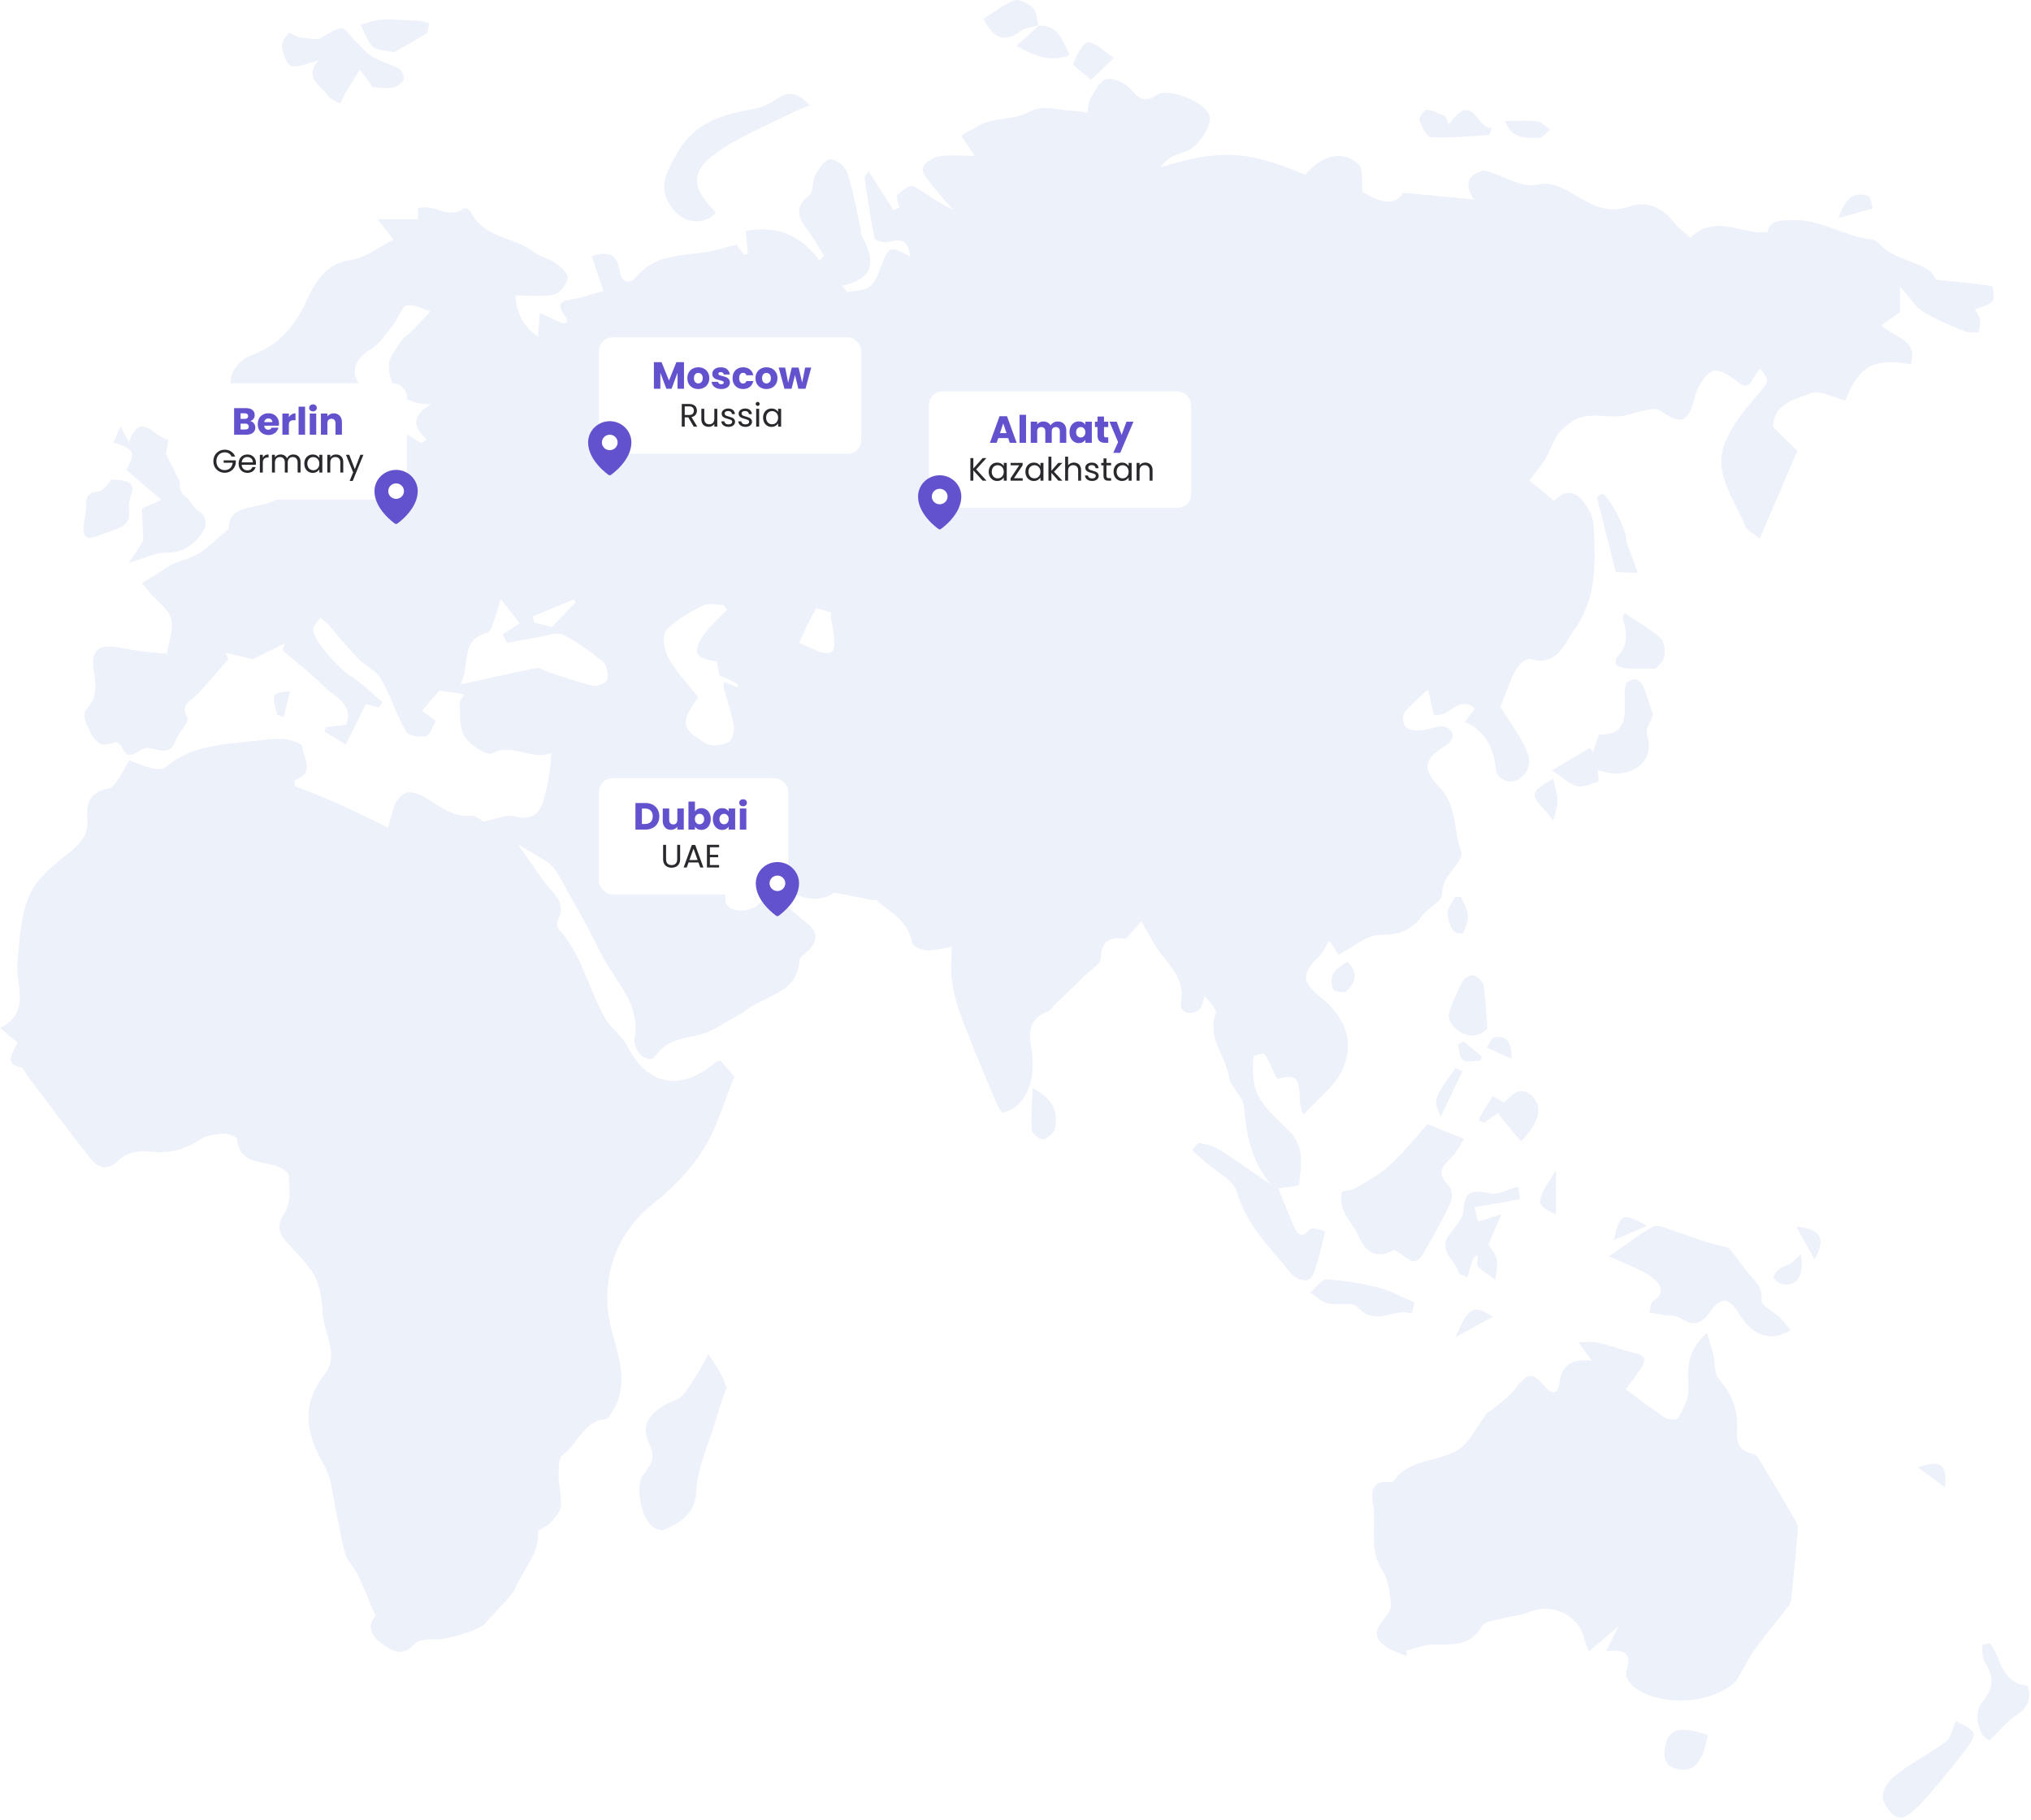 <svg width="751" height="673" viewBox="0 0 751 673" fill="none" xmlns="http://www.w3.org/2000/svg">
<path d="M470.201 438.205C462.94 429.898 460.818 419.939 460.016 409.224C459.733 405.448 455.065 402.097 454.452 398.227C453.226 390.297 446.154 383.642 449.548 374.721C449.973 373.588 448.558 371.747 445.493 368.255C444.786 370.048 444.55 372.55 443.23 373.447C440.071 375.571 436.016 374.674 436.723 370.567C438.279 361.694 432.291 356.974 428.094 351.026C425.925 347.911 424.275 344.418 422.059 340.548C420.739 342.058 418.9 344.182 416.353 347.109C412.157 346.542 407.253 346.401 407.017 354.331C406.97 356.549 403.151 358.72 401.029 360.844C397.398 364.384 393.72 367.877 390.09 371.417C389.241 372.267 388.581 373.541 387.591 373.919C381.084 376.373 380.188 380.385 381.319 387.229C382.451 394.262 382.262 402.239 376.651 408.233C375.19 409.791 372.879 410.924 370.804 411.348C370.239 411.49 368.777 408.611 368.07 406.959C363.92 397.094 359.771 387.276 355.952 377.317C354.207 372.739 352.792 367.924 352.038 363.063C351.378 358.909 351.896 354.567 351.896 350.082C348.171 350.649 345.295 351.546 342.466 351.357C340.58 351.215 337.421 349.752 337.232 348.478C335.959 341.35 330.584 337.905 325.491 334.082C324.643 333.421 324.171 332.241 323.039 332.854C318.654 332.005 314.269 331.155 308.375 330.022C302.009 334.884 289.939 331.816 286.685 322.234C281.64 326.058 276.17 327.332 271.031 323.037C266.975 319.638 263.486 315.532 259.714 311.756C260.138 311.142 260.563 310.576 260.987 309.962C258.299 309.962 255.612 309.962 250.802 309.962C254.952 315.06 258.299 319.355 261.836 323.462C264.241 326.294 268.296 327.19 268.249 332.76C268.201 337.48 277.443 338.046 281.215 333.657C282.536 332.099 283.526 330.306 284.139 329.362C289.42 333.798 294.229 337.763 298.992 341.822C302.811 345.079 302.009 348.289 298.85 351.498C297.719 352.631 295.738 353.764 295.644 355.039C294.842 366.933 283.856 367.877 276.783 372.88C272.822 375.712 268.39 377.883 264.193 380.385C257.309 384.491 247.737 382.32 242.268 390.533C240.193 393.648 233.78 389.212 234.676 383.831C236.751 371.464 228.405 363.771 223.313 354.567C221.049 350.413 219.022 346.07 216.806 341.917C214.919 338.377 212.845 334.931 210.864 331.391C209.308 328.606 207.894 325.727 206.243 323.037C205.3 321.526 204.122 319.969 202.66 318.93C199.784 316.901 196.672 315.249 191.579 312.181C195.823 318.222 198.793 322.801 202.141 327.143C205.206 331.061 209.638 334.27 206.243 340.218C205.772 341.067 205.961 342.955 206.621 343.616C215.297 353.009 217.607 365.706 223.69 376.373C225.812 380.102 229.867 382.698 231.8 386.474C239.344 401.389 251.557 403.844 264.665 392.704C264.995 392.421 265.561 392.421 266.41 392.138C268.107 394.12 269.993 396.197 271.596 398.085C267.777 407.242 265.184 416.871 260.091 424.942C255.376 432.447 248.822 439.291 241.796 444.813C226.708 456.661 221.285 474.691 226.519 493.288C229.112 502.445 232.554 512.64 226.236 522.128C225.623 523.072 224.869 524.629 224.067 524.676C215.674 525.337 213.788 533.928 208.082 537.892C206.479 539.025 206.574 543.084 206.574 545.822C206.574 549.598 207.8 553.468 207.375 557.15C207.092 559.369 204.829 561.445 203.131 563.286C201.953 564.608 198.888 565.505 198.935 566.449C199.454 574.52 193.607 579.901 190.872 586.509C189.929 588.822 187.996 590.71 186.345 592.645C184.082 595.241 181.536 597.601 179.367 600.291C177.292 602.84 164.184 606.522 160.836 606.144C158.29 605.861 154.565 606.38 153.056 608.079C148.859 612.705 144.946 610.392 141.645 608.032C137.92 605.389 135.044 601.566 138.863 597.459C136.553 592.031 134.525 586.981 132.215 582.072C130.989 579.476 128.631 577.352 127.735 574.661C126.321 570.272 125.755 565.646 124.717 561.115C123.161 554.46 122.973 547.002 119.672 541.338C112.882 529.821 111.421 519.295 119.908 508.251C125.755 500.651 119.672 493.052 119.295 485.453C119.106 481.063 118.493 476.296 116.654 472.426C114.674 468.319 111.138 464.874 107.978 461.428C104.395 457.558 101 454.631 105.291 448.401C107.648 444.955 107.035 439.197 106.752 434.524C106.658 433.155 103.405 431.361 101.283 430.795C95.483 429.285 88.599 429.804 87.609 421.213C87.514 420.316 84.45 419.042 82.846 419.136C79.829 419.325 76.292 419.656 73.935 421.308C67.852 425.509 61.675 426.594 54.414 425.697C51.066 425.273 46.303 426.5 44.087 428.813C39.985 433.013 36.496 432.022 33.761 428.671C25.415 418.334 17.635 407.62 9.619 397.047C9.053 396.339 8.77 394.923 8.157 394.828C0.613 393.176 5.14 389.023 6.46 385.435C4.574 383.831 2.735 382.32 0 380.055C11.741 374.296 5.611 364.195 6.46 355.463C7.309 346.967 7.639 337.81 11.175 330.353C14.24 323.839 21.124 318.883 26.971 314.069C30.932 310.812 32.629 307.461 32.299 302.457C31.922 296.888 33.007 292.876 40.127 291.46C43.239 290.846 45.266 284.804 47.859 281.123C50.641 282.161 53.235 283.341 55.97 284.002C57.62 284.38 60.072 284.616 61.156 283.672C70.728 275.506 82.469 275.176 93.974 273.948C97.699 273.524 101.471 272.957 105.149 273.24C107.507 273.429 111.703 274.892 111.751 275.978C112.033 280.226 117.032 285.56 108.827 288.533C108.921 289.241 108.969 289.949 109.063 290.657C113.307 292.357 117.645 293.961 121.841 295.755C126.226 297.643 130.564 299.767 134.902 301.797C137.779 303.165 140.655 304.581 143.531 305.95C144.616 302.269 145.04 299.106 146.502 296.557C148.906 292.309 151.924 292.026 156.639 294.528C162.015 297.407 166.777 302.174 173.897 301.561C176.019 301.372 178.329 303.637 178.612 303.779C183.61 302.835 187.335 300.947 190.259 301.797C196.53 303.543 199.501 300.9 201.01 295.708C202.566 290.374 203.509 284.804 203.886 278.432C196.247 281.359 189.599 274.515 181.96 278.527C180.027 279.518 173.803 275.459 171.775 272.296C169.701 268.992 170.266 263.989 169.936 259.694C169.889 258.797 171.068 257.853 171.822 256.72C168.333 256.201 165.268 255.776 162.439 255.351C160.412 257.712 158.478 259.977 156.074 262.762C157.582 263.895 159.516 265.358 161.213 266.632C159.893 268.709 158.997 271.872 157.441 272.202C155.178 272.721 151.028 272.06 150.132 270.503C146.596 264.225 144.427 257.192 140.843 250.962C139.052 247.894 135.044 246.195 132.403 243.457C128.584 239.492 125.142 235.15 121.511 230.996C120.757 230.147 119.814 229.533 118.493 228.353C117.362 230.052 115.9 231.279 115.806 232.648C115.523 236.471 125.66 247.516 128.961 249.499C133.535 252.236 137.307 256.201 141.456 259.647C140.985 260.308 140.466 260.921 139.995 261.582C138.156 261.11 136.317 260.591 135.28 260.308C132.828 265.264 130.564 269.936 127.877 275.317C125.047 273.618 122.501 272.06 119.955 270.503C120.144 269.936 120.332 269.417 120.521 268.851C122.973 268.568 125.425 268.284 128.018 267.954C130.753 260.355 124.104 257.9 120.379 254.266C115.334 249.357 109.77 244.967 104.395 240.389C104.678 239.539 105.008 238.69 105.291 237.887C101.566 239.728 97.841 241.569 93.408 243.74C90.815 243.127 87.09 242.183 83.365 241.286C83.742 242.088 84.072 242.891 84.45 243.693C80.394 248.271 76.575 253.086 72.284 257.381C69.974 259.694 66.673 260.449 69.219 265.216C70.068 266.821 66.107 270.692 64.976 273.76C62.76 279.754 58.61 277.016 54.838 276.544C51.537 276.12 47.765 282.964 44.842 275.836C44.559 275.128 43.097 274.184 42.673 274.373C35.317 277.677 33.997 271.541 31.828 267.293C31.12 265.924 30.979 263.14 31.875 262.243C36.496 257.617 35.223 252.236 34.515 246.855C33.902 242.041 35.411 238.69 40.834 239.02C44.37 239.209 47.859 240.2 51.396 240.672C54.649 241.097 57.95 241.333 61.675 241.711C62.335 237.51 64.268 232.837 63.325 228.872C62.477 225.332 58.374 222.594 55.734 219.526C54.602 218.205 53.518 216.883 52.433 215.562C53.753 214.759 55.074 214.004 56.347 213.202C58.893 211.597 61.392 209.992 63.655 208.576C67.239 207.16 70.823 206.31 73.746 204.422C77.141 202.298 79.97 199.325 84.685 195.407C84.167 186.628 94.304 188.327 101.849 184.976C101.236 182.474 101.236 179.453 99.868 177.329C95.436 170.297 95.625 169.164 103.923 166.379C103.452 165.199 102.697 164.019 102.603 162.839C102.556 161.989 103.216 160.715 103.97 160.243C104.536 159.865 106.422 160.337 106.47 160.668C107.13 164.349 107.648 168.031 108.026 171.76C108.356 175.111 107.696 178.887 109.11 181.577C109.864 182.993 114.202 182.474 116.89 182.946C124.387 184.221 130.281 177.754 138.722 179.548C144.71 180.822 144.38 171.713 146.077 166.851C146.926 164.397 147.162 161.753 147.728 158.921C151.217 161.045 153.527 162.461 155.885 163.877C156.545 163.405 157.158 162.933 157.818 162.414C153.103 158.213 151.547 154.107 159.374 149.481C148.199 149.481 144.191 143.487 143.72 135.463C143.531 132.489 146.36 129.185 148.199 126.259C149.142 124.748 150.934 123.757 152.254 122.435C154.235 120.406 156.168 118.329 159.138 115.167C156.451 114.364 153.15 112.335 150.462 112.948C148.435 113.42 147.445 117.479 145.653 119.698C143.012 123.002 140.608 127.014 137.118 129.091C131.366 132.489 129.103 137.823 133.488 142.826C138.722 148.82 139.335 153.257 132.733 159.063C128.678 162.65 126.934 168.692 123.727 173.365C122.784 174.733 120.285 175.017 118.493 175.819C117.88 174.309 117.362 172.751 116.654 171.241C114.815 167.229 113.495 162.745 110.713 159.535C109.204 157.789 105.055 157.411 102.32 157.836C98.784 158.355 95.436 160.337 91.994 161.659C89.589 155.098 87.326 149.623 85.628 144.006C84.072 138.814 87.561 133.292 93.267 131.215C103.31 127.58 109.157 120.311 113.637 110.635C116.654 104.122 120.521 97.372 129.763 96.098C135.044 95.39 139.853 91.425 145.464 88.64C143.343 85.855 142.211 84.392 139.665 81.088C145.464 81.088 149.802 81.088 154.565 81.088C154.565 80.569 154.565 78.822 154.565 77.029C160.459 75.046 165.928 81.418 171.492 77.076C171.87 76.793 173.661 77.454 173.944 78.114C178.612 88.074 190.07 87.46 197.426 93.171C199.831 95.012 203.226 95.579 205.725 97.372C207.611 98.741 210.251 101.431 209.921 102.989C209.403 105.349 206.904 108.464 204.735 108.936C200.349 109.88 195.587 109.219 190.589 109.219C190.872 115.497 193.701 121.114 198.935 124.418C199.124 121.539 199.359 118.565 199.595 115.639C202.377 116.96 205.159 118.235 207.941 119.556C214.024 119.367 201.623 112.287 210.44 110.919C214.401 110.305 218.267 108.889 223.124 107.567C222.087 104.499 220.531 99.779 218.786 94.682C224.633 92.794 228.216 93.832 229.065 99.826C229.725 104.499 232.696 105.443 235.289 102.328C242.268 94.021 251.887 94.587 261.081 93.219C264.571 92.699 267.966 91.519 272.304 90.434C272.775 91.047 274.001 92.605 275.18 94.162C275.651 94.068 276.123 94.021 276.547 93.927C276.312 91.236 276.076 88.546 275.746 85.43C286.921 83.259 296.021 86.705 303.047 96.381C303.565 95.767 304.131 95.106 304.65 94.493C303.188 92.133 301.821 89.678 300.265 87.366C296.964 82.504 291.872 78.067 299.227 72.167C300.878 70.846 300.218 67.022 301.444 64.804C302.764 62.397 304.98 58.998 306.96 58.904C309.082 58.809 312.619 61.594 313.326 63.86C315.542 70.61 316.721 77.737 318.277 84.675C318.418 85.383 318.183 86.233 318.513 86.799C322.898 95.059 324.973 102.564 311.44 105.679C312.053 106.435 312.666 107.237 313.279 107.992C316.014 107.426 319.22 107.52 321.389 106.104C323.322 104.83 324.454 101.951 325.397 99.543C328.839 90.717 328.745 90.67 336.619 94.871C335.582 88.923 334.026 88.074 328.273 89.49C326.764 89.867 323.605 89.018 323.417 88.263C321.861 80.805 320.776 73.253 319.692 65.701C319.597 65.181 320.399 64.521 321.153 63.246C324.312 68.202 327.377 72.97 330.442 77.737C331.15 77.406 331.81 77.076 332.517 76.746C332.234 75.141 331.197 72.734 331.904 72.026C333.46 70.421 336.666 68.202 337.751 68.816C342.513 71.412 346.804 74.999 352.415 77.548C349.869 74.622 347.181 71.742 344.824 68.674C343.268 66.645 340.816 63.954 341.24 62.114C341.617 60.273 344.965 58.196 347.228 57.818C351.283 57.11 355.527 57.63 360.431 57.63C358.215 54.373 356.8 52.296 355.433 50.172C357.838 48.803 360.242 47.293 362.694 46.065C368.353 43.186 374.907 44.602 380.942 41.157C385.374 38.608 392.589 40.921 398.577 41.109C399.709 41.157 400.793 41.487 402.066 41.723C402.491 39.599 402.444 37.569 403.339 36.106C404.943 33.51 406.781 29.828 409.139 29.262C411.638 28.696 415.646 30.489 417.626 32.566C420.833 35.87 422.577 38.561 427.859 35.068C432.244 32.141 446.484 38.041 447.332 43.186C447.851 46.396 444.739 50.88 442.099 53.712C440.024 55.977 436.157 56.544 433.187 58.102C431.584 58.951 430.216 60.32 429.084 61.877C451.01 55.128 460.818 55.505 482.744 64.615C488.826 56.969 497.314 55.27 502.689 61.217C504.104 62.822 503.349 66.409 503.773 70.798C510.752 75.566 516.41 75.707 518.815 71.27C527.632 72.12 535.695 72.875 544.984 73.725C540.458 66.645 544.372 64.285 548.427 63.01C556.301 64.474 561.771 70.043 569.786 68.061C572.71 67.353 576.671 68.91 579.594 70.515C586.856 74.48 593.08 79.766 602.699 76.274C608.215 74.244 614.44 76.368 618.636 81.843C620.428 84.203 623.021 85.997 625.049 87.885C634.526 78.775 643.863 86.941 653.576 85.808C654.613 81.324 657.678 81.56 662.912 81.371C673.333 81.041 681.49 87.177 691.109 88.357C692.241 88.499 693.702 88.876 694.41 89.678C699.361 95.437 707.046 96.05 713.035 99.779C714.685 100.818 715.628 102.989 716.052 103.461C723.408 104.169 729.962 104.735 736.516 105.727C736.941 105.774 737.648 110.211 736.752 111.343C735.479 112.948 732.697 113.373 730.198 114.459C730.858 115.544 731.896 116.677 732.084 117.857C732.32 119.509 731.943 121.255 731.801 122.955C729.915 122.813 727.84 123.096 726.19 122.388C721.003 120.217 715.722 118.14 711.007 115.167C708.036 113.279 706.056 109.786 702.567 105.868C702.567 109.503 702.567 112.287 702.567 115.403C700.492 116.866 698.182 118.423 695.777 120.17C699.785 124.89 709.593 125.173 706.481 134.755C692.995 132.064 687.242 135.463 682.386 148.065C677.906 147.027 672.861 144.053 669.466 145.422C663.572 147.782 655.368 149.434 655.745 157.977C658.81 160.998 661.497 163.689 664.609 166.709C659.941 177.565 655.556 187.855 650.7 199.089C648.106 197.012 645.984 196.21 645.466 194.794C641.741 185.165 633.961 176.055 637.308 165.293C639.525 158.26 644.853 151.936 649.756 146.083C654.094 140.938 654.707 141.316 650.841 136.171C649.851 137.587 648.861 138.814 648.106 140.183C646.362 143.487 644.853 143.109 642.071 140.844C639.572 138.814 634.998 136.171 633.206 137.162C630.235 138.814 627.642 142.92 626.793 146.46C624.483 156.231 621.795 157.458 613.779 151.747C612.412 150.803 609.677 151.464 607.697 151.841C604.773 152.36 601.944 153.682 599.021 153.918C594.494 154.248 589.779 153.068 585.488 154.06C582.187 154.815 578.84 157.364 576.529 160.007C574.266 162.603 573.417 166.426 571.578 169.494C569.881 172.279 567.665 174.733 565.496 177.565C568.655 180.209 571.578 182.663 574.549 185.165C578.981 180.964 582.612 181.153 586.195 186.439C587.751 188.752 589.166 191.631 589.307 194.322C589.968 207.538 590.628 220.848 582.329 232.507C578.18 238.312 575.963 246.478 565.778 243.646C564.411 243.268 561.441 245.817 560.45 247.705C558.093 252.283 556.442 257.192 554.792 261.346C557.951 266.538 562.195 271.966 564.788 278.149C567.052 283.483 563.279 288.958 558.046 288.958C556.395 288.958 553.425 286.787 553.283 285.324C552.387 277.347 549.983 270.55 541.637 266.963C543.004 265.169 544.089 263.706 545.362 261.96C539.138 256.532 535.79 265.877 530.179 264.178C529.566 261.582 528.906 258.703 528.057 254.927C524.615 258.183 521.503 260.638 519.192 263.659C518.391 264.744 518.909 268.19 519.994 269.04C521.456 270.172 524.096 270.125 526.171 269.936C529 269.748 532.253 267.812 534.422 268.709C537.723 270.078 538.477 273.193 534.47 275.695C526.595 280.556 525.558 284.144 532.159 290.94C538.949 297.879 537.299 306.941 540.316 314.729C540.741 315.768 540.033 317.561 539.326 318.647C536.921 322.376 533.244 324.972 533.244 330.589C533.244 333.279 527.963 335.639 525.746 338.707C521.833 344.135 517.212 345.646 510.328 345.646C505.33 345.646 500.378 350.224 494.956 353.009C494.202 351.829 493.023 350.035 491.561 347.77C490.099 350.035 489.298 352.018 487.93 353.386C481.188 360.136 480.999 362.779 488.732 369.057C497.455 376.137 500.85 385.247 496.559 395.112C493.872 401.342 487.506 405.968 482.083 412.104C478.264 406.44 484.394 395.112 472.464 398.935C471.946 398.227 471.663 397.849 471.474 397.424C470.248 394.828 469.211 392.091 467.608 389.683C467.325 389.259 463.6 390.156 463.553 390.722C463.176 393.648 463.223 396.669 463.6 399.596C464.731 408.375 471.993 413 477.274 418.806C482.649 424.706 480.952 431.361 480.339 437.875C480.292 438.63 475.294 438.913 472.559 439.433C471.757 439.055 470.956 438.63 470.201 438.205ZM192.192 230.43C189.929 227.551 188.043 225.096 185.166 221.462C184.129 224.907 183.563 227.079 182.762 229.155C182.102 230.902 181.394 233.734 180.215 234.017C169.748 236.471 174.227 245.439 170.266 253.039C181.064 250.679 189.74 248.696 198.416 246.997C199.736 246.761 201.34 248.035 202.848 248.507C208.318 250.254 213.694 252.236 219.257 253.511C220.861 253.888 224.208 252.472 224.491 251.292C224.963 249.31 224.444 245.959 223.03 244.779C218.456 240.955 213.505 237.368 208.224 234.678C206.102 233.592 202.613 234.961 199.784 235.433C195.681 236.094 191.626 236.943 187.524 237.699C187.005 236.613 186.44 235.527 185.921 234.489C187.901 233.262 189.835 231.987 192.192 230.43ZM268.956 225.332C268.437 224.766 267.918 224.246 267.4 223.68C264.948 223.68 262.072 222.831 260.138 223.822C255.235 226.323 250.048 228.967 246.464 232.884C244.814 234.725 245.521 240.342 247.124 243.174C250.048 248.413 254.339 252.897 258.205 257.806C251.51 267.057 251.651 269.464 261.223 274.94C263.25 276.12 267.07 275.553 269.333 274.42C270.748 273.712 271.643 270.22 271.313 268.237C270.559 263.612 268.909 259.08 267.636 254.549C267.494 253.935 267.683 253.275 267.73 252.047C269.616 252.803 271.172 253.463 272.869 254.171C273.011 252.803 273.011 252.803 265.985 249.687C265.702 248.13 265.419 246.289 265.089 244.543C256.979 243.646 255.659 240.955 260.516 234.3C262.967 230.949 266.174 228.306 268.956 225.332ZM295.502 237.651C299.699 239.445 301.915 240.814 304.367 241.333C308.847 242.277 308.611 238.831 308.422 236.047C308.234 233.498 307.668 230.996 307.29 228.447C307.196 227.739 307.385 226.465 307.149 226.418C305.31 225.851 302.009 224.671 301.679 225.19C299.322 229.014 297.577 233.215 295.502 237.651ZM197.049 227.881C197.237 228.636 197.379 229.391 197.567 230.147C199.972 230.76 202.377 231.421 204.074 231.846C207.375 228.4 210.11 225.521 212.845 222.642C212.609 222.311 212.326 221.981 212.09 221.65C207.092 223.727 202.047 225.804 197.049 227.881Z" fill="#EDF1FA"/>
<path d="M631.178 492.816C632.121 495.979 632.97 498.339 633.535 500.793C634.243 503.767 633.677 507.637 635.421 509.62C640.278 515.237 642.824 521.325 642.306 528.641C642.023 532.889 642.824 536.241 647.587 537.373C648.483 537.609 649.52 538.081 649.991 538.789C654.754 546.672 659.516 554.554 664.09 562.531C664.844 563.853 664.797 565.741 664.656 567.346C664.043 574.709 663.288 582.119 662.534 589.483C662.393 590.851 662.298 592.503 661.497 593.542C657.394 599.017 653.009 604.209 648.954 609.684C646.832 612.611 645.276 615.915 643.437 619.03C642.73 620.257 642.023 621.579 640.938 622.476C631.461 630.452 612.836 630.877 603.547 623.231C602.179 622.098 600.859 619.219 601.378 617.803C603.83 610.723 600.152 609.826 593.928 610.44C595.342 607.655 596.521 605.247 598.501 601.283C594.211 604.917 591.193 607.513 587.515 610.628C586.713 608.457 586.195 607.466 585.959 606.427C584.026 597.129 573.888 592.267 565.071 596.185C562.383 597.365 559.177 597.412 556.253 598.215C553.377 599.017 549.086 599.3 548.001 601.235C543.616 608.976 536.779 607.891 529.848 607.985C526.594 608.032 523.341 609.448 520.087 610.251C520.134 610.959 520.182 611.62 520.229 612.328C518.06 611.431 515.797 610.723 513.769 609.59C508.016 606.286 507.733 603.171 512.071 598.167C513.297 596.751 514.571 594.58 514.335 592.928C513.816 588.775 513.439 584.102 511.223 580.798C505.895 572.774 509.195 563.947 507.639 555.64C506.838 551.392 507.545 547.097 513.816 547.994C514.241 548.041 514.995 547.994 515.184 547.71C520.983 539.214 531.545 540.63 539.043 536.099C543.239 533.597 545.597 528.075 549.699 522.694C552.198 520.57 556.772 517.785 559.884 513.868C564.835 507.59 566.344 506.929 571.295 512.688C574.029 515.85 576.151 515.189 576.576 511.697C577.33 504.805 581.055 502.256 588.599 503.059C586.76 500.604 585.629 499.047 583.601 496.262C586.855 496.262 588.882 495.884 590.721 496.356C595.484 497.489 600.057 499.236 604.82 500.321C608.969 501.265 608.451 503.389 606.706 505.985C605.056 508.44 603.264 510.8 601.142 513.679C606.47 517.549 611.044 521.137 615.948 524.299C617.079 525.054 620.191 524.96 620.569 524.252C622.266 520.995 624.388 517.408 624.341 513.962C624.152 506.835 623.115 499.896 631.178 492.816Z" fill="#EDF1FA"/>
<path d="M515.608 462.089C509.761 465.393 505.282 463.741 502.358 457.086C500.897 453.687 498.256 450.808 496.747 447.457C495.898 445.522 495.71 442.973 496.181 440.896C496.37 440.094 499.482 440.33 500.897 439.48C505.329 436.837 510.044 434.382 513.816 430.937C518.767 426.453 522.869 421.072 527.82 415.597C531.31 417.013 535.648 418.759 541.353 421.072C539.561 423.762 538.335 426.5 536.355 428.294C532.677 431.645 531.451 434.382 535.695 438.3C536.874 439.386 537.204 442.69 536.449 444.389C534.045 449.817 531.121 455.009 528.15 460.201C526.83 462.514 525.274 465.771 523.2 466.337C521.455 466.667 518.814 463.93 515.608 462.089Z" fill="#EDF1FA"/>
<path d="M594.873 464.59C600.814 460.437 605.765 456.614 611.14 453.546C612.649 452.696 615.525 453.829 617.6 454.584C624.814 457.086 631.934 459.823 639.148 461.286C641.129 463.788 643.204 466.242 644.995 468.886C647.589 472.567 652.068 474.974 651.361 480.969C651.172 482.715 655.935 484.981 658.245 487.199C659.707 488.568 660.838 490.315 662.112 491.872C660.084 492.627 658.104 493.902 656.029 494.043C649.758 494.374 646.08 490.503 642.921 485.547C639.054 479.459 636.461 479.411 632.359 485.028C629.388 489.135 626.37 490.739 621.561 487.483C619.722 486.208 616.798 486.491 614.394 486.067C612.885 485.783 611.376 485.547 609.914 485.311C610.339 483.848 610.291 481.677 611.234 481.063C616.232 477.854 613.639 474.455 610.999 472.378C607.792 469.83 603.596 468.414 599.776 466.62C598.268 465.77 596.523 465.204 594.873 464.59Z" fill="#EDF1FA"/>
<path d="M268.671 513.018C267.21 517.266 265.795 520.948 264.758 524.724C262.211 533.786 257.826 542.235 257.402 551.958C257.072 559.274 251.649 563.192 245.284 565.694C244.435 566.024 243.068 565.363 242.077 564.891C237.174 562.484 234.58 549.598 237.881 545.209C240.427 541.81 242.832 539.073 240.05 533.645C236.325 526.376 241.182 520.948 249.858 517.644C253.347 516.322 255.469 511.272 257.968 507.732C259.524 505.513 260.608 502.964 261.881 500.557C263.39 502.917 265.041 505.23 266.408 507.684C267.398 509.384 268.011 511.366 268.671 513.018Z" fill="#EDF1FA"/>
<path d="M61.343 167.748C62.852 170.769 64.031 173.223 65.304 175.63C68.039 180.634 69.312 186.487 74.687 189.932C75.819 190.64 76.479 194.275 75.677 195.549C72.518 200.741 68.416 204.423 61.437 204.328C57.524 204.281 53.563 206.358 47.622 208.104C50.451 203.809 52.243 201.119 52.997 199.986C52.761 195.266 52.62 191.915 52.431 187.997C54.6 187.053 56.864 186.015 59.646 184.787C55.025 180.87 50.875 177.282 46.726 173.742C50.215 167.182 49.791 166.143 41.964 163.594C42.671 161.942 43.378 160.338 44.557 157.553C45.83 160.007 46.49 161.329 47.622 163.5C52.196 151.228 57.241 162.131 62.286 162.603C61.956 164.586 61.532 166.662 61.343 167.748Z" fill="#EDF1FA"/>
<path d="M470.294 438.205C471.095 438.63 471.897 439.055 472.698 439.48C474.584 444.011 476.423 448.542 478.309 453.073C479.771 456.566 481.186 458.218 484.581 454.301C485.382 453.404 489.249 455.15 490.003 455.339C488.683 460.625 488.023 463.929 486.985 467.092C486.231 469.357 485.429 472.567 483.779 473.228C482.176 473.889 478.687 472.473 477.414 470.868C469.869 461.475 461.005 453.168 457.374 440.754C456.054 436.27 449.782 433.296 445.727 429.615C444.077 428.152 442.427 426.688 440.776 425.225C441.672 424.281 442.757 422.44 443.511 422.582C446.057 423.007 448.745 423.668 450.867 425.036C457.421 429.19 463.787 433.768 470.294 438.205Z" fill="#EDF1FA"/>
<path d="M299.462 38.938C296.397 40.213 294.463 40.921 292.672 41.818C284.231 46.066 275.32 49.606 267.445 54.75C255.139 62.822 254.856 68.533 264.71 78.539C260.608 83.448 253.488 82.504 249.622 78.209C242.36 70.185 246.321 63.766 250.518 56.402C256.93 45.121 267.492 42.242 278.95 40.213C281.827 39.694 284.797 38.325 287.202 36.578C291.54 33.51 294.982 34.124 299.462 38.938Z" fill="#EDF1FA"/>
<path d="M117.69 14.537C121.557 12.602 123.961 10.477 126.319 10.477C127.969 10.477 129.62 13.451 131.317 15.056C133.439 17.086 135.325 19.54 137.777 21.05C140.795 22.844 144.425 23.599 147.537 25.346C148.622 25.959 149.706 28.555 149.282 29.452C148.575 30.821 146.642 32.19 145.086 32.426C142.492 32.803 139.71 32.331 137.871 32.237C136.079 29.83 134.618 27.8 133.109 25.77C131.459 28.414 129.761 31.01 128.158 33.7C127.262 35.211 126.555 36.815 125.753 38.373C124.244 37.429 122.311 36.768 121.321 35.447C118.539 31.482 112.032 28.65 117.879 22.325C113.729 23.316 110.382 25.062 107.647 24.402C105.996 24.024 104.676 19.918 104.252 17.322C104.016 15.717 105.478 13.546 106.751 12.224C107.175 11.799 109.438 13.546 110.995 13.829C113.635 14.301 116.417 14.395 117.69 14.537Z" fill="#EDF1FA"/>
<path d="M611.232 264.084C610.337 266.869 608.356 269.654 609.016 271.589C612.6 282.351 601.849 288.912 590.816 284.663C590.91 286.41 591.004 287.968 591.099 289.006C588.317 289.667 585.44 291.224 583.083 290.658C580.348 290.044 577.99 287.59 573.841 284.852C578.98 281.784 583.46 279.141 587.892 276.498C588.269 277.017 588.694 277.536 589.071 278.055C589.778 275.884 590.486 273.713 591.193 271.589C599.114 271.683 601.331 268.474 600.765 258.703C600.67 256.721 600.67 254.55 601.331 252.756C601.661 251.859 603.688 251.01 604.82 251.151C605.857 251.293 607.13 252.614 607.602 253.747C609.016 257.146 610.054 260.733 611.232 264.084Z" fill="#EDF1FA"/>
<path d="M561.345 438.678C561.534 439.952 562.147 443.351 562.005 443.351C556.536 444.483 551.019 445.38 545.172 446.324C545.314 446.843 545.879 449.015 546.539 451.658C548.756 450.95 550.689 450.383 555.215 448.967C553.188 453.546 551.915 456.519 550.359 460.107C551.208 461.523 552.999 463.411 553.424 465.582C553.942 467.989 553.188 470.632 552.999 473.134C550.83 471.576 548.426 470.208 546.539 468.367C545.879 467.706 546.445 465.818 546.445 464.072C545.408 464.732 544.842 464.921 544.748 465.204C543.993 467.517 543.333 469.877 542.626 472.237C541.494 471.624 539.514 471.246 539.325 470.444C538.241 465.818 531.545 462.608 535.789 456.614C537.816 453.735 541.023 450.714 541.117 447.693C541.353 439.291 545.596 440.141 551.443 441.274C553.942 441.746 556.913 439.952 561.345 438.678Z" fill="#EDF1FA"/>
<path d="M723.268 636.305C725.578 637.768 728.832 638.665 729.68 640.648C730.293 642.111 728.219 645.179 726.71 647.067C721.476 653.769 716.148 660.424 710.442 666.702C708.226 669.157 704.643 672.413 702.191 671.989C699.692 671.564 696.391 667.269 696.155 664.437C695.919 661.793 698.607 658.064 701.059 656.176C706.906 651.692 713.601 648.294 719.543 643.904C721.334 642.677 721.759 639.609 723.268 636.305Z" fill="#EDF1FA"/>
<path d="M735.763 643.386C732.368 642.866 728.832 633.993 733.217 628.895C737.744 623.561 736.989 619.502 733.877 614.405C732.887 612.8 733.028 610.393 732.934 608.363C732.934 608.174 735.575 607.324 735.858 607.702C737.036 609.26 738.027 611.053 738.734 612.847C740.761 617.992 743.166 622.665 749.673 623.231C751.465 628.281 749.673 631.585 745.146 634.465C741.987 636.494 739.583 639.704 735.763 643.386Z" fill="#EDF1FA"/>
<path d="M522.019 485.689C515.56 483.188 508.864 490.881 502.027 483.282C500.188 481.205 494.671 482.81 490.993 481.913C488.636 481.347 486.655 479.27 484.486 477.854C486.514 476.155 488.589 472.945 490.522 473.04C497.076 473.417 503.677 474.503 510.043 476.155C514.569 477.288 518.766 479.742 523.057 481.63C522.727 482.952 522.349 484.32 522.019 485.689Z" fill="#EDF1FA"/>
<path d="M41.209 177.33C47.245 177.377 50.31 178.226 48.329 183.56C47.858 184.834 47.575 186.345 47.716 187.714C48.235 192.575 47.103 194.322 41.492 196.21C33.24 198.995 29.138 202.44 31.684 189.413C32.486 185.306 30.364 182.474 36.305 181.719C38.474 181.483 40.172 178.321 41.209 177.33Z" fill="#EDF1FA"/>
<path d="M612.036 247.233C607.604 247.233 604.916 247.375 602.275 247.186C600.767 247.092 599.116 246.761 597.843 246.053C597.372 245.77 597.325 243.505 597.843 242.985C602.04 238.832 601.804 234.159 600.107 229.014C599.776 227.929 601.05 226.371 600.908 226.796C605.623 229.958 610.244 232.46 614.064 235.953C615.525 237.321 615.808 240.956 615.29 243.221C614.771 245.204 612.413 246.761 612.036 247.233Z" fill="#EDF1FA"/>
<path d="M535.742 46.113C544.653 32.897 545.974 48.048 551.632 47.245C551.066 48.661 550.878 49.842 550.595 49.889C543.475 50.361 536.355 51.116 529.282 50.738C527.631 50.644 525.745 46.915 524.849 44.508C524.519 43.564 526.641 40.496 527.537 40.543C529.848 40.732 532.111 41.959 534.327 42.997C534.751 43.233 534.893 44.225 535.742 46.113Z" fill="#EDF1FA"/>
<path d="M550.029 380.291C545.879 384.161 541.683 383.359 538.005 380.055C536.685 378.875 535.317 376.232 535.742 374.769C536.968 370.52 538.901 366.461 540.976 362.544C541.589 361.411 543.946 360.278 545.031 360.656C546.493 361.175 548.331 362.921 548.567 364.384C549.369 369.671 549.604 375.052 550.029 380.291Z" fill="#EDF1FA"/>
<path d="M562.477 421.921C560.921 420.128 559.318 418.429 557.856 416.635C556.536 415.03 555.31 413.331 553.942 411.537C551.915 412.906 550.265 414.039 548.567 415.172C547.954 414.747 547.341 414.369 546.728 413.945C548.426 411.018 550.123 408.092 552.009 405.307C552.103 405.213 554.508 406.723 556.111 407.667C558.846 405.307 561.864 400.87 566.485 405.213C570.729 409.272 569.173 415.125 562.477 421.921Z" fill="#EDF1FA"/>
<path d="M145.604 19.351C141.643 18.36 138.861 18.501 137.683 17.18C135.702 14.961 134.712 11.799 133.297 9.061C135.844 8.447 138.437 7.362 140.983 7.267C145.651 7.079 150.319 7.456 154.987 7.692C156.26 7.787 157.534 8.306 158.76 8.636C158.429 9.911 158.477 11.846 157.675 12.365C153.478 15.056 148.999 17.416 145.604 19.351Z" fill="#EDF1FA"/>
<path d="M597.466 211.502C594.825 201.071 592.609 192.245 590.44 183.796C591.713 182.993 592.232 182.474 592.515 182.569C595.155 183.465 601.662 196.682 601.379 199.278C601.191 200.882 602.322 202.676 602.935 204.328C603.784 206.83 604.68 209.331 605.576 211.833C602.699 211.738 599.823 211.597 597.466 211.502Z" fill="#EDF1FA"/>
<path d="M631.51 641.497C629.482 651.929 626.276 655.563 620.005 653.958C614.629 652.589 615.006 648.341 616.091 644.235C617.506 638.996 622.079 638.24 631.51 641.497Z" fill="#EDF1FA"/>
<path d="M384.194 9.345C381.93 10.005 379.243 10.147 377.451 11.469C370.425 16.661 366.795 13.073 363.683 6.937C367.596 4.483 371.086 1.604 375.141 0.141C376.885 -0.52 380.28 1.273 381.883 2.925C383.345 4.389 383.392 7.221 384.052 9.486L384.194 9.345Z" fill="#EDF1FA"/>
<path d="M384.052 9.486C391.361 9.203 392.823 14.914 395.51 20.39C387.872 23.269 382.119 20.39 375.848 16.944C379.101 13.97 381.648 11.705 384.194 9.392C384.194 9.345 384.052 9.486 384.052 9.486Z" fill="#EDF1FA"/>
<path d="M403.385 29.545C400.273 26.666 396.642 24.353 396.925 23.409C398.009 20.341 400.886 15.291 402.347 15.574C405.789 16.14 408.76 19.303 411.919 21.427C409.42 23.834 406.827 26.241 403.385 29.545Z" fill="#EDF1FA"/>
<path d="M381.789 402.239C390.041 406.581 391.078 411.537 390.182 416.918C389.899 418.664 387.589 420.836 385.844 421.26C384.665 421.544 381.647 419.184 381.506 417.815C381.129 413.189 381.6 408.516 381.789 402.239Z" fill="#EDF1FA"/>
<path d="M574.312 287.873C574.972 291.129 575.915 293.631 575.915 296.133C575.915 298.54 574.925 300.947 574.359 303.354C573.039 301.797 571.813 300.192 570.446 298.681C565.872 293.489 566.013 292.829 574.312 287.873Z" fill="#EDF1FA"/>
<path d="M540.316 331.627C541.164 333.94 542.579 336.206 542.767 338.519C542.956 340.643 541.919 342.955 541.023 344.985C540.881 345.268 537.864 345.079 537.486 344.419C536.308 342.295 535.129 339.84 535.223 337.527C535.317 335.498 537.062 333.562 538.099 331.58C538.854 331.627 539.561 331.627 540.316 331.627Z" fill="#EDF1FA"/>
<path d="M556.536 44.744C561.204 44.744 564.929 44.413 568.56 44.885C570.21 45.121 571.625 46.915 573.181 47.953C571.813 48.992 570.399 50.974 569.031 50.974C564.222 51.069 558.941 51.493 556.536 44.744Z" fill="#EDF1FA"/>
<path d="M540.787 396.008C538.288 401.2 535.836 406.392 532.724 412.953C529.942 406.487 529.942 406.487 538.194 394.923C539.043 395.3 539.938 395.678 540.787 396.008Z" fill="#EDF1FA"/>
<path d="M665.884 463.741C667.204 471.576 664.563 475.589 659.282 474.881C657.962 474.692 656.5 473.465 655.84 472.285C655.557 471.765 656.972 469.924 657.962 469.169C659.188 468.225 660.885 467.895 662.206 467.092C663.243 466.384 664.139 465.346 665.884 463.741Z" fill="#EDF1FA"/>
<path d="M498.303 355.558C502.641 359.995 500.991 363.582 497.784 366.509C496.983 367.264 493.352 366.65 493.022 365.848C491.042 360.939 493.682 357.965 498.303 355.558Z" fill="#EDF1FA"/>
<path d="M679.746 80.663C682.387 73.206 685.593 70.61 690.827 72.45C691.817 72.781 691.959 75.471 692.477 77.076C688.705 78.115 684.98 79.153 679.746 80.663Z" fill="#EDF1FA"/>
<path d="M575.397 449.015C567.523 445.522 567.523 444.672 575.397 432.589C575.397 438.961 575.397 443.587 575.397 449.015Z" fill="#EDF1FA"/>
<path d="M552.009 486.822C547.483 489.324 543.286 491.59 538.241 494.374C542.956 483.141 544.795 482.149 552.009 486.822Z" fill="#EDF1FA"/>
<path d="M670.882 465.629C668.571 461.428 666.591 457.793 664.28 453.545C673.239 454.159 675.455 458.218 670.882 465.629Z" fill="#EDF1FA"/>
<path d="M596.664 458.549C599.163 448.448 599.776 448.212 609.065 453.215C604.774 455.056 601.568 456.425 596.664 458.549Z" fill="#EDF1FA"/>
<path d="M709.122 542.518C717.704 539.592 720.014 541.291 719.213 549.929C715.676 547.333 712.8 545.209 709.122 542.518Z" fill="#EDF1FA"/>
<path d="M558.894 391.477C555.263 389.825 552.528 388.551 549.746 387.276C550.689 385.955 551.491 383.595 552.575 383.453C556.677 382.887 559.176 384.822 558.894 391.477Z" fill="#EDF1FA"/>
<path d="M102.507 264.32C100.338 256.437 100.527 255.965 107.269 255.635C106.421 258.986 105.619 262.054 104.865 265.075C104.063 264.792 103.309 264.556 102.507 264.32Z" fill="#EDF1FA"/>
<path d="M541.258 385.011C543.475 386.852 545.691 388.692 547.907 390.533C547.765 391.1 547.624 391.619 547.483 392.185C545.266 392.185 542.579 392.94 540.975 391.949C539.655 391.1 539.608 388.173 538.995 386.191C539.75 385.813 540.504 385.436 541.258 385.011Z" fill="#EDF1FA"/>
<g filter="url(#filter0_d_433_350)">
<rect x="221.465" y="124.721" width="97" height="43" rx="5" fill="white"/>
</g>
<g filter="url(#filter1_d_433_350)">
<rect x="343.465" y="144.721" width="97" height="43" rx="5" fill="white"/>
</g>
<g filter="url(#filter2_d_433_350)">
<rect x="66.465" y="141.721" width="84" height="43" rx="5" fill="white"/>
</g>
<g filter="url(#filter3_d_433_350)">
<rect x="221.465" y="287.721" width="70" height="43" rx="5" fill="white"/>
</g>
<path d="M256.504 157.721L254.512 154.301H253.192V157.721H252.1V149.357H254.8C255.432 149.357 255.964 149.465 256.396 149.681C256.836 149.897 257.164 150.189 257.38 150.557C257.596 150.925 257.704 151.345 257.704 151.817C257.704 152.393 257.536 152.901 257.2 153.341C256.872 153.781 256.376 154.073 255.712 154.217L257.812 157.721H256.504ZM253.192 153.425H254.8C255.392 153.425 255.836 153.281 256.132 152.993C256.428 152.697 256.576 152.305 256.576 151.817C256.576 151.321 256.428 150.937 256.132 150.665C255.844 150.393 255.4 150.257 254.8 150.257H253.192V153.425Z" fill="#29292D"/>
<path d="M265.232 151.145V157.721H264.14V156.749C263.932 157.085 263.64 157.349 263.264 157.541C262.896 157.725 262.488 157.817 262.04 157.817C261.528 157.817 261.068 157.713 260.66 157.505C260.252 157.289 259.928 156.969 259.688 156.545C259.456 156.121 259.34 155.605 259.34 154.997V151.145H260.42V154.853C260.42 155.501 260.584 156.001 260.912 156.353C261.24 156.697 261.688 156.869 262.256 156.869C262.84 156.869 263.3 156.689 263.636 156.329C263.972 155.969 264.14 155.445 264.14 154.757V151.145H265.232Z" fill="#29292D"/>
<path d="M269.404 157.829C268.9 157.829 268.448 157.745 268.048 157.577C267.648 157.401 267.332 157.161 267.1 156.857C266.868 156.545 266.74 156.189 266.716 155.789H267.844C267.876 156.117 268.028 156.385 268.3 156.593C268.58 156.801 268.944 156.905 269.392 156.905C269.808 156.905 270.136 156.813 270.376 156.629C270.616 156.445 270.736 156.213 270.736 155.933C270.736 155.645 270.608 155.433 270.352 155.297C270.096 155.153 269.7 155.013 269.164 154.877C268.676 154.749 268.276 154.621 267.964 154.493C267.66 154.357 267.396 154.161 267.172 153.905C266.956 153.641 266.848 153.297 266.848 152.873C266.848 152.537 266.948 152.229 267.148 151.949C267.348 151.669 267.632 151.449 268 151.289C268.368 151.121 268.788 151.037 269.26 151.037C269.988 151.037 270.576 151.221 271.024 151.589C271.472 151.957 271.712 152.461 271.744 153.101H270.652C270.628 152.757 270.488 152.481 270.232 152.273C269.984 152.065 269.648 151.961 269.224 151.961C268.832 151.961 268.52 152.045 268.288 152.213C268.056 152.381 267.94 152.601 267.94 152.873C267.94 153.089 268.008 153.269 268.144 153.413C268.288 153.549 268.464 153.661 268.672 153.749C268.888 153.829 269.184 153.921 269.56 154.025C270.032 154.153 270.416 154.281 270.712 154.409C271.008 154.529 271.26 154.713 271.468 154.961C271.684 155.209 271.796 155.533 271.804 155.933C271.804 156.293 271.704 156.617 271.504 156.905C271.304 157.193 271.02 157.421 270.652 157.589C270.292 157.749 269.876 157.829 269.404 157.829Z" fill="#29292D"/>
<path d="M275.674 157.829C275.17 157.829 274.718 157.745 274.318 157.577C273.918 157.401 273.602 157.161 273.37 156.857C273.138 156.545 273.01 156.189 272.986 155.789H274.114C274.146 156.117 274.298 156.385 274.57 156.593C274.85 156.801 275.214 156.905 275.662 156.905C276.078 156.905 276.406 156.813 276.646 156.629C276.886 156.445 277.006 156.213 277.006 155.933C277.006 155.645 276.878 155.433 276.622 155.297C276.366 155.153 275.97 155.013 275.434 154.877C274.946 154.749 274.546 154.621 274.234 154.493C273.93 154.357 273.666 154.161 273.442 153.905C273.226 153.641 273.118 153.297 273.118 152.873C273.118 152.537 273.218 152.229 273.418 151.949C273.618 151.669 273.902 151.449 274.27 151.289C274.638 151.121 275.058 151.037 275.53 151.037C276.258 151.037 276.846 151.221 277.294 151.589C277.742 151.957 277.982 152.461 278.014 153.101H276.922C276.898 152.757 276.758 152.481 276.502 152.273C276.254 152.065 275.918 151.961 275.494 151.961C275.102 151.961 274.79 152.045 274.558 152.213C274.326 152.381 274.21 152.601 274.21 152.873C274.21 153.089 274.278 153.269 274.414 153.413C274.558 153.549 274.734 153.661 274.942 153.749C275.158 153.829 275.454 153.921 275.83 154.025C276.302 154.153 276.686 154.281 276.982 154.409C277.278 154.529 277.53 154.713 277.738 154.961C277.954 155.209 278.066 155.533 278.074 155.933C278.074 156.293 277.974 156.617 277.774 156.905C277.574 157.193 277.29 157.421 276.922 157.589C276.562 157.749 276.146 157.829 275.674 157.829Z" fill="#29292D"/>
<path d="M280.179 150.077C279.971 150.077 279.795 150.005 279.651 149.861C279.507 149.717 279.435 149.541 279.435 149.333C279.435 149.125 279.507 148.949 279.651 148.805C279.795 148.661 279.971 148.589 280.179 148.589C280.379 148.589 280.547 148.661 280.683 148.805C280.827 148.949 280.899 149.125 280.899 149.333C280.899 149.541 280.827 149.717 280.683 149.861C280.547 150.005 280.379 150.077 280.179 150.077ZM280.707 151.145V157.721H279.615V151.145H280.707Z" fill="#29292D"/>
<path d="M282.16 154.409C282.16 153.737 282.296 153.149 282.568 152.645C282.84 152.133 283.212 151.737 283.684 151.457C284.164 151.177 284.696 151.037 285.28 151.037C285.856 151.037 286.356 151.161 286.78 151.409C287.204 151.657 287.52 151.969 287.728 152.345V151.145H288.832V157.721H287.728V156.497C287.512 156.881 287.188 157.201 286.756 157.457C286.332 157.705 285.836 157.829 285.268 157.829C284.684 157.829 284.156 157.685 283.684 157.397C283.212 157.109 282.84 156.705 282.568 156.185C282.296 155.665 282.16 155.073 282.16 154.409ZM287.728 154.421C287.728 153.925 287.628 153.493 287.428 153.125C287.228 152.757 286.956 152.477 286.612 152.285C286.276 152.085 285.904 151.985 285.496 151.985C285.088 151.985 284.716 152.081 284.38 152.273C284.044 152.465 283.776 152.745 283.576 153.113C283.376 153.481 283.276 153.913 283.276 154.409C283.276 154.913 283.376 155.353 283.576 155.729C283.776 156.097 284.044 156.381 284.38 156.581C284.716 156.773 285.088 156.869 285.496 156.869C285.904 156.869 286.276 156.773 286.612 156.581C286.956 156.381 287.228 156.097 287.428 155.729C287.628 155.353 287.728 154.917 287.728 154.421Z" fill="#29292D"/>
<path d="M363.354 177.721L359.91 173.905V177.721H358.818V169.357H359.91V173.233L363.366 169.357H364.746L360.954 173.545L364.782 177.721H363.354Z" fill="#29292D"/>
<path d="M365.594 174.409C365.594 173.737 365.73 173.149 366.002 172.645C366.274 172.133 366.646 171.737 367.118 171.457C367.598 171.177 368.13 171.037 368.714 171.037C369.29 171.037 369.79 171.161 370.214 171.409C370.638 171.657 370.954 171.969 371.162 172.345V171.145H372.266V177.721H371.162V176.497C370.946 176.881 370.622 177.201 370.19 177.457C369.766 177.705 369.27 177.829 368.702 177.829C368.118 177.829 367.59 177.685 367.118 177.397C366.646 177.109 366.274 176.705 366.002 176.185C365.73 175.665 365.594 175.073 365.594 174.409ZM371.162 174.421C371.162 173.925 371.062 173.493 370.862 173.125C370.662 172.757 370.39 172.477 370.046 172.285C369.71 172.085 369.338 171.985 368.93 171.985C368.522 171.985 368.15 172.081 367.814 172.273C367.478 172.465 367.21 172.745 367.01 173.113C366.81 173.481 366.71 173.913 366.71 174.409C366.71 174.913 366.81 175.353 367.01 175.729C367.21 176.097 367.478 176.381 367.814 176.581C368.15 176.773 368.522 176.869 368.93 176.869C369.338 176.869 369.71 176.773 370.046 176.581C370.39 176.381 370.662 176.097 370.862 175.729C371.062 175.353 371.162 174.917 371.162 174.421Z" fill="#29292D"/>
<path d="M374.927 176.821H378.155V177.721H373.679V176.821L376.871 172.033H373.703V171.145H378.131V172.033L374.927 176.821Z" fill="#29292D"/>
<path d="M379.164 174.409C379.164 173.737 379.3 173.149 379.572 172.645C379.844 172.133 380.216 171.737 380.688 171.457C381.168 171.177 381.7 171.037 382.284 171.037C382.86 171.037 383.36 171.161 383.784 171.409C384.208 171.657 384.524 171.969 384.732 172.345V171.145H385.836V177.721H384.732V176.497C384.516 176.881 384.192 177.201 383.76 177.457C383.336 177.705 382.84 177.829 382.272 177.829C381.688 177.829 381.16 177.685 380.688 177.397C380.216 177.109 379.844 176.705 379.572 176.185C379.3 175.665 379.164 175.073 379.164 174.409ZM384.732 174.421C384.732 173.925 384.632 173.493 384.432 173.125C384.232 172.757 383.96 172.477 383.616 172.285C383.28 172.085 382.908 171.985 382.5 171.985C382.092 171.985 381.72 172.081 381.384 172.273C381.048 172.465 380.78 172.745 380.58 173.113C380.38 173.481 380.28 173.913 380.28 174.409C380.28 174.913 380.38 175.353 380.58 175.729C380.78 176.097 381.048 176.381 381.384 176.581C381.72 176.773 382.092 176.869 382.5 176.869C382.908 176.869 383.28 176.773 383.616 176.581C383.96 176.381 384.232 176.097 384.432 175.729C384.632 175.353 384.732 174.917 384.732 174.421Z" fill="#29292D"/>
<path d="M391.354 177.721L388.774 174.817V177.721H387.682V168.841H388.774V174.061L391.306 171.145H392.83L389.734 174.421L392.842 177.721H391.354Z" fill="#29292D"/>
<path d="M397.121 171.025C397.617 171.025 398.065 171.133 398.465 171.349C398.865 171.557 399.177 171.873 399.401 172.297C399.633 172.721 399.749 173.237 399.749 173.845V177.721H398.669V174.001C398.669 173.345 398.505 172.845 398.177 172.501C397.849 172.149 397.401 171.973 396.833 171.973C396.257 171.973 395.797 172.153 395.453 172.513C395.117 172.873 394.949 173.397 394.949 174.085V177.721H393.857V168.841H394.949V172.081C395.165 171.745 395.461 171.485 395.837 171.301C396.221 171.117 396.649 171.025 397.121 171.025Z" fill="#29292D"/>
<path d="M403.861 177.829C403.357 177.829 402.905 177.745 402.505 177.577C402.105 177.401 401.789 177.161 401.557 176.857C401.325 176.545 401.197 176.189 401.173 175.789H402.301C402.333 176.117 402.485 176.385 402.757 176.593C403.037 176.801 403.401 176.905 403.849 176.905C404.265 176.905 404.593 176.813 404.833 176.629C405.073 176.445 405.193 176.213 405.193 175.933C405.193 175.645 405.065 175.433 404.809 175.297C404.553 175.153 404.157 175.013 403.621 174.877C403.133 174.749 402.733 174.621 402.421 174.493C402.117 174.357 401.853 174.161 401.629 173.905C401.413 173.641 401.305 173.297 401.305 172.873C401.305 172.537 401.405 172.229 401.605 171.949C401.805 171.669 402.089 171.449 402.457 171.289C402.825 171.121 403.245 171.037 403.717 171.037C404.445 171.037 405.033 171.221 405.481 171.589C405.929 171.957 406.169 172.461 406.201 173.101H405.109C405.085 172.757 404.945 172.481 404.689 172.273C404.441 172.065 404.105 171.961 403.681 171.961C403.289 171.961 402.977 172.045 402.745 172.213C402.513 172.381 402.397 172.601 402.397 172.873C402.397 173.089 402.465 173.269 402.601 173.413C402.745 173.549 402.921 173.661 403.129 173.749C403.345 173.829 403.641 173.921 404.017 174.025C404.489 174.153 404.873 174.281 405.169 174.409C405.465 174.529 405.717 174.713 405.925 174.961C406.141 175.209 406.253 175.533 406.261 175.933C406.261 176.293 406.161 176.617 405.961 176.905C405.761 177.193 405.477 177.421 405.109 177.589C404.749 177.749 404.333 177.829 403.861 177.829Z" fill="#29292D"/>
<path d="M409.135 172.045V175.921C409.135 176.241 409.203 176.469 409.339 176.605C409.475 176.733 409.711 176.797 410.047 176.797H410.851V177.721H409.867C409.259 177.721 408.803 177.581 408.499 177.301C408.195 177.021 408.043 176.561 408.043 175.921V172.045H407.191V171.145H408.043V169.489H409.135V171.145H410.851V172.045H409.135Z" fill="#29292D"/>
<path d="M411.766 174.409C411.766 173.737 411.902 173.149 412.174 172.645C412.446 172.133 412.818 171.737 413.29 171.457C413.77 171.177 414.302 171.037 414.886 171.037C415.462 171.037 415.962 171.161 416.386 171.409C416.81 171.657 417.126 171.969 417.334 172.345V171.145H418.438V177.721H417.334V176.497C417.118 176.881 416.794 177.201 416.362 177.457C415.938 177.705 415.442 177.829 414.874 177.829C414.29 177.829 413.762 177.685 413.29 177.397C412.818 177.109 412.446 176.705 412.174 176.185C411.902 175.665 411.766 175.073 411.766 174.409ZM417.334 174.421C417.334 173.925 417.234 173.493 417.034 173.125C416.834 172.757 416.562 172.477 416.218 172.285C415.882 172.085 415.51 171.985 415.102 171.985C414.694 171.985 414.322 172.081 413.986 172.273C413.65 172.465 413.382 172.745 413.182 173.113C412.982 173.481 412.882 173.913 412.882 174.409C412.882 174.913 412.982 175.353 413.182 175.729C413.382 176.097 413.65 176.381 413.986 176.581C414.322 176.773 414.694 176.869 415.102 176.869C415.51 176.869 415.882 176.773 416.218 176.581C416.562 176.381 416.834 176.097 417.034 175.729C417.234 175.353 417.334 174.917 417.334 174.421Z" fill="#29292D"/>
<path d="M423.487 171.025C424.287 171.025 424.935 171.269 425.431 171.757C425.927 172.237 426.175 172.933 426.175 173.845V177.721H425.095V174.001C425.095 173.345 424.931 172.845 424.603 172.501C424.275 172.149 423.827 171.973 423.259 171.973C422.683 171.973 422.223 172.153 421.879 172.513C421.543 172.873 421.375 173.397 421.375 174.085V177.721H420.283V171.145H421.375V172.081C421.591 171.745 421.883 171.485 422.251 171.301C422.627 171.117 423.039 171.025 423.487 171.025Z" fill="#29292D"/>
<path d="M85.641 168.781C85.409 168.293 85.073 167.917 84.633 167.653C84.193 167.381 83.681 167.245 83.097 167.245C82.513 167.245 81.985 167.381 81.513 167.653C81.049 167.917 80.681 168.301 80.409 168.805C80.145 169.301 80.013 169.877 80.013 170.533C80.013 171.189 80.145 171.765 80.409 172.261C80.681 172.757 81.049 173.141 81.513 173.413C81.985 173.677 82.513 173.809 83.097 173.809C83.913 173.809 84.585 173.565 85.113 173.077C85.641 172.589 85.949 171.929 86.037 171.097H82.701V170.209H87.201V171.049C87.137 171.737 86.921 172.369 86.553 172.945C86.185 173.513 85.701 173.965 85.101 174.301C84.501 174.629 83.833 174.793 83.097 174.793C82.321 174.793 81.613 174.613 80.973 174.253C80.333 173.885 79.825 173.377 79.449 172.729C79.081 172.081 78.897 171.349 78.897 170.533C78.897 169.717 79.081 168.985 79.449 168.337C79.825 167.681 80.333 167.173 80.973 166.813C81.613 166.445 82.321 166.261 83.097 166.261C83.985 166.261 84.769 166.481 85.449 166.921C86.137 167.361 86.637 167.981 86.949 168.781H85.641Z" fill="#29292D"/>
<path d="M94.645 171.181C94.645 171.389 94.633 171.609 94.609 171.841H89.353C89.393 172.489 89.613 172.997 90.013 173.365C90.421 173.725 90.913 173.905 91.489 173.905C91.961 173.905 92.353 173.797 92.665 173.581C92.985 173.357 93.209 173.061 93.337 172.693H94.513C94.337 173.325 93.985 173.841 93.457 174.241C92.929 174.633 92.273 174.829 91.489 174.829C90.865 174.829 90.305 174.689 89.809 174.409C89.321 174.129 88.937 173.733 88.657 173.221C88.377 172.701 88.237 172.101 88.237 171.421C88.237 170.741 88.373 170.145 88.645 169.633C88.917 169.121 89.297 168.729 89.785 168.457C90.281 168.177 90.849 168.037 91.489 168.037C92.113 168.037 92.665 168.173 93.145 168.445C93.625 168.717 93.993 169.093 94.249 169.573C94.513 170.045 94.645 170.581 94.645 171.181ZM93.517 170.953C93.517 170.537 93.425 170.181 93.241 169.885C93.057 169.581 92.805 169.353 92.485 169.201C92.173 169.041 91.825 168.961 91.441 168.961C90.889 168.961 90.417 169.137 90.025 169.489C89.641 169.841 89.421 170.329 89.365 170.953H93.517Z" fill="#29292D"/>
<path d="M97.178 169.213C97.37 168.837 97.642 168.545 97.994 168.337C98.354 168.129 98.79 168.025 99.302 168.025V169.153H99.014C97.79 169.153 97.178 169.817 97.178 171.145V174.721H96.086V168.145H97.178V169.213Z" fill="#29292D"/>
<path d="M108.471 168.025C108.983 168.025 109.439 168.133 109.839 168.349C110.239 168.557 110.555 168.873 110.787 169.297C111.019 169.721 111.135 170.237 111.135 170.845V174.721H110.055V171.001C110.055 170.345 109.891 169.845 109.563 169.501C109.243 169.149 108.807 168.973 108.255 168.973C107.687 168.973 107.235 169.157 106.899 169.525C106.563 169.885 106.395 170.409 106.395 171.097V174.721H105.315V171.001C105.315 170.345 105.151 169.845 104.823 169.501C104.503 169.149 104.067 168.973 103.515 168.973C102.947 168.973 102.495 169.157 102.159 169.525C101.823 169.885 101.655 170.409 101.655 171.097V174.721H100.563V168.145H101.655V169.093C101.871 168.749 102.159 168.485 102.519 168.301C102.887 168.117 103.291 168.025 103.731 168.025C104.283 168.025 104.771 168.149 105.195 168.397C105.619 168.645 105.935 169.009 106.143 169.489C106.327 169.025 106.631 168.665 107.055 168.409C107.479 168.153 107.951 168.025 108.471 168.025Z" fill="#29292D"/>
<path d="M112.518 171.409C112.518 170.737 112.654 170.149 112.926 169.645C113.198 169.133 113.57 168.737 114.042 168.457C114.522 168.177 115.054 168.037 115.638 168.037C116.214 168.037 116.714 168.161 117.138 168.409C117.562 168.657 117.878 168.969 118.086 169.345V168.145H119.19V174.721H118.086V173.497C117.87 173.881 117.546 174.201 117.114 174.457C116.69 174.705 116.194 174.829 115.626 174.829C115.042 174.829 114.514 174.685 114.042 174.397C113.57 174.109 113.198 173.705 112.926 173.185C112.654 172.665 112.518 172.073 112.518 171.409ZM118.086 171.421C118.086 170.925 117.986 170.493 117.786 170.125C117.586 169.757 117.314 169.477 116.97 169.285C116.634 169.085 116.262 168.985 115.854 168.985C115.446 168.985 115.074 169.081 114.738 169.273C114.402 169.465 114.134 169.745 113.934 170.113C113.734 170.481 113.634 170.913 113.634 171.409C113.634 171.913 113.734 172.353 113.934 172.729C114.134 173.097 114.402 173.381 114.738 173.581C115.074 173.773 115.446 173.869 115.854 173.869C116.262 173.869 116.634 173.773 116.97 173.581C117.314 173.381 117.586 173.097 117.786 172.729C117.986 172.353 118.086 171.917 118.086 171.421Z" fill="#29292D"/>
<path d="M124.239 168.025C125.039 168.025 125.687 168.269 126.183 168.757C126.679 169.237 126.927 169.933 126.927 170.845V174.721H125.847V171.001C125.847 170.345 125.683 169.845 125.355 169.501C125.027 169.149 124.579 168.973 124.011 168.973C123.435 168.973 122.975 169.153 122.631 169.513C122.295 169.873 122.127 170.397 122.127 171.085V174.721H121.035V168.145H122.127V169.081C122.343 168.745 122.635 168.485 123.003 168.301C123.379 168.117 123.791 168.025 124.239 168.025Z" fill="#29292D"/>
<path d="M134.375 168.145L130.415 177.817H129.287L130.583 174.649L127.931 168.145H129.143L131.207 173.473L133.247 168.145H134.375Z" fill="#29292D"/>
<path d="M246.289 312.357V317.649C246.289 318.393 246.469 318.945 246.829 319.305C247.197 319.665 247.705 319.845 248.353 319.845C248.993 319.845 249.493 319.665 249.853 319.305C250.221 318.945 250.405 318.393 250.405 317.649V312.357H251.497V317.637C251.497 318.333 251.357 318.921 251.077 319.401C250.797 319.873 250.417 320.225 249.937 320.457C249.465 320.689 248.933 320.805 248.341 320.805C247.749 320.805 247.213 320.689 246.733 320.457C246.261 320.225 245.885 319.873 245.605 319.401C245.333 318.921 245.197 318.333 245.197 317.637V312.357H246.289Z" fill="#29292D"/>
<path d="M258.262 318.861H254.614L253.942 320.721H252.79L255.814 312.405H257.074L260.086 320.721H258.934L258.262 318.861ZM257.95 317.973L256.438 313.749L254.926 317.973H257.95Z" fill="#29292D"/>
<path d="M262.496 313.245V316.041H265.544V316.941H262.496V319.821H265.904V320.721H261.404V312.345H265.904V313.245H262.496Z" fill="#29292D"/>
<path d="M252.918 133.893V143.721H250.524V137.827L248.326 143.721H246.394L244.182 137.813V143.721H241.788V133.893H244.616L247.374 140.697L250.104 133.893H252.918Z" fill="#6352CD"/>
<path d="M258.195 143.833C257.43 143.833 256.739 143.669 256.123 143.343C255.517 143.016 255.036 142.549 254.681 141.943C254.336 141.336 254.163 140.627 254.163 139.815C254.163 139.012 254.341 138.307 254.695 137.701C255.05 137.085 255.535 136.613 256.151 136.287C256.767 135.96 257.458 135.797 258.223 135.797C258.989 135.797 259.679 135.96 260.295 136.287C260.911 136.613 261.397 137.085 261.751 137.701C262.106 138.307 262.283 139.012 262.283 139.815C262.283 140.617 262.101 141.327 261.737 141.943C261.383 142.549 260.893 143.016 260.267 143.343C259.651 143.669 258.961 143.833 258.195 143.833ZM258.195 141.761C258.653 141.761 259.04 141.593 259.357 141.257C259.684 140.921 259.847 140.44 259.847 139.815C259.847 139.189 259.689 138.709 259.371 138.373C259.063 138.037 258.681 137.869 258.223 137.869C257.757 137.869 257.369 138.037 257.061 138.373C256.753 138.699 256.599 139.18 256.599 139.815C256.599 140.44 256.749 140.921 257.047 141.257C257.355 141.593 257.738 141.761 258.195 141.761Z" fill="#6352CD"/>
<path d="M266.731 143.833C266.05 143.833 265.443 143.716 264.911 143.483C264.379 143.249 263.959 142.932 263.651 142.531C263.343 142.12 263.171 141.663 263.133 141.159H265.499C265.527 141.429 265.653 141.649 265.877 141.817C266.101 141.985 266.377 142.069 266.703 142.069C267.002 142.069 267.231 142.013 267.389 141.901C267.557 141.779 267.641 141.625 267.641 141.439C267.641 141.215 267.525 141.051 267.291 140.949C267.058 140.837 266.68 140.715 266.157 140.585C265.597 140.454 265.131 140.319 264.757 140.179C264.384 140.029 264.062 139.801 263.791 139.493C263.521 139.175 263.385 138.751 263.385 138.219C263.385 137.771 263.507 137.365 263.749 137.001C264.001 136.627 264.365 136.333 264.841 136.119C265.327 135.904 265.901 135.797 266.563 135.797C267.543 135.797 268.313 136.039 268.873 136.525C269.443 137.01 269.769 137.654 269.853 138.457H267.641C267.604 138.186 267.483 137.971 267.277 137.813C267.081 137.654 266.82 137.575 266.493 137.575C266.213 137.575 265.999 137.631 265.849 137.743C265.7 137.845 265.625 137.99 265.625 138.177C265.625 138.401 265.742 138.569 265.975 138.681C266.218 138.793 266.591 138.905 267.095 139.017C267.674 139.166 268.145 139.315 268.509 139.465C268.873 139.605 269.191 139.838 269.461 140.165C269.741 140.482 269.886 140.911 269.895 141.453C269.895 141.91 269.765 142.321 269.503 142.685C269.251 143.039 268.883 143.319 268.397 143.525C267.921 143.73 267.366 143.833 266.731 143.833Z" fill="#6352CD"/>
<path d="M270.884 139.815C270.884 139.003 271.047 138.293 271.374 137.687C271.71 137.08 272.172 136.613 272.76 136.287C273.357 135.96 274.039 135.797 274.804 135.797C275.784 135.797 276.601 136.053 277.254 136.567C277.917 137.08 278.351 137.803 278.556 138.737H276.008C275.793 138.139 275.378 137.841 274.762 137.841C274.323 137.841 273.973 138.013 273.712 138.359C273.451 138.695 273.32 139.18 273.32 139.815C273.32 140.449 273.451 140.939 273.712 141.285C273.973 141.621 274.323 141.789 274.762 141.789C275.378 141.789 275.793 141.49 276.008 140.893H278.556C278.351 141.807 277.917 142.526 277.254 143.049C276.591 143.571 275.775 143.833 274.804 143.833C274.039 143.833 273.357 143.669 272.76 143.343C272.172 143.016 271.71 142.549 271.374 141.943C271.047 141.336 270.884 140.627 270.884 139.815Z" fill="#6352CD"/>
<path d="M283.393 143.833C282.627 143.833 281.937 143.669 281.321 143.343C280.714 143.016 280.233 142.549 279.879 141.943C279.533 141.336 279.361 140.627 279.361 139.815C279.361 139.012 279.538 138.307 279.893 137.701C280.247 137.085 280.733 136.613 281.349 136.287C281.965 135.96 282.655 135.797 283.421 135.797C284.186 135.797 284.877 135.96 285.493 136.287C286.109 136.613 286.594 137.085 286.949 137.701C287.303 138.307 287.481 139.012 287.481 139.815C287.481 140.617 287.299 141.327 286.935 141.943C286.58 142.549 286.09 143.016 285.465 143.343C284.849 143.669 284.158 143.833 283.393 143.833ZM283.393 141.761C283.85 141.761 284.237 141.593 284.555 141.257C284.881 140.921 285.045 140.44 285.045 139.815C285.045 139.189 284.886 138.709 284.569 138.373C284.261 138.037 283.878 137.869 283.421 137.869C282.954 137.869 282.567 138.037 282.259 138.373C281.951 138.699 281.797 139.18 281.797 139.815C281.797 140.44 281.946 140.921 282.245 141.257C282.553 141.593 282.935 141.761 283.393 141.761Z" fill="#6352CD"/>
<path d="M299.965 135.909L297.851 143.721H295.205L293.973 138.653L292.699 143.721H290.067L287.939 135.909H290.333L291.439 141.495L292.755 135.909H295.289L296.619 141.467L297.711 135.909H299.965Z" fill="#6352CD"/>
<path d="M372.797 161.985H369.129L368.541 163.721H366.035L369.591 153.893H372.363L375.919 163.721H373.385L372.797 161.985ZM372.181 160.137L370.963 156.539L369.759 160.137H372.181Z" fill="#6352CD"/>
<path d="M379.396 153.361V163.721H377.002V153.361H379.396Z" fill="#6352CD"/>
<path d="M391.099 155.825C392.069 155.825 392.839 156.119 393.409 156.707C393.987 157.295 394.277 158.111 394.277 159.157V163.721H391.897V159.479C391.897 158.975 391.761 158.587 391.491 158.317C391.229 158.037 390.865 157.897 390.399 157.897C389.932 157.897 389.563 158.037 389.293 158.317C389.031 158.587 388.901 158.975 388.901 159.479V163.721H386.521V159.479C386.521 158.975 386.385 158.587 386.115 158.317C385.853 158.037 385.489 157.897 385.023 157.897C384.556 157.897 384.187 158.037 383.917 158.317C383.655 158.587 383.525 158.975 383.525 159.479V163.721H381.131V155.909H383.525V156.889C383.767 156.562 384.085 156.305 384.477 156.119C384.869 155.923 385.312 155.825 385.807 155.825C386.395 155.825 386.917 155.951 387.375 156.203C387.841 156.455 388.205 156.814 388.467 157.281C388.737 156.851 389.106 156.501 389.573 156.231C390.039 155.96 390.548 155.825 391.099 155.825Z" fill="#6352CD"/>
<path d="M395.475 159.801C395.475 158.998 395.624 158.293 395.923 157.687C396.231 157.08 396.646 156.613 397.169 156.287C397.692 155.96 398.275 155.797 398.919 155.797C399.47 155.797 399.95 155.909 400.361 156.133C400.781 156.357 401.103 156.651 401.327 157.015V155.909H403.721V163.721H401.327V162.615C401.094 162.979 400.767 163.273 400.347 163.497C399.936 163.721 399.456 163.833 398.905 163.833C398.27 163.833 397.692 163.669 397.169 163.343C396.646 163.007 396.231 162.535 395.923 161.929C395.624 161.313 395.475 160.603 395.475 159.801ZM401.327 159.815C401.327 159.217 401.159 158.746 400.823 158.401C400.496 158.055 400.095 157.883 399.619 157.883C399.143 157.883 398.737 158.055 398.401 158.401C398.074 158.737 397.911 159.203 397.911 159.801C397.911 160.398 398.074 160.874 398.401 161.229C398.737 161.574 399.143 161.747 399.619 161.747C400.095 161.747 400.496 161.574 400.823 161.229C401.159 160.883 401.327 160.412 401.327 159.815Z" fill="#6352CD"/>
<path d="M409.807 161.691V163.721H408.589C407.721 163.721 407.044 163.511 406.559 163.091C406.074 162.661 405.831 161.966 405.831 161.005V157.897H404.879V155.909H405.831V154.005H408.225V155.909H409.793V157.897H408.225V161.033C408.225 161.266 408.281 161.434 408.393 161.537C408.505 161.639 408.692 161.691 408.953 161.691H409.807Z" fill="#6352CD"/>
<path d="M419.12 155.909L414.22 167.431H411.644L413.436 163.455L410.258 155.909H412.932L414.738 160.795L416.53 155.909H419.12Z" fill="#6352CD"/>
<path d="M92.515 155.681C93.085 155.802 93.542 156.087 93.887 156.535C94.233 156.973 94.405 157.477 94.405 158.047C94.405 158.868 94.116 159.521 93.537 160.007C92.968 160.483 92.17 160.721 91.143 160.721H86.565V150.893H90.989C91.988 150.893 92.767 151.121 93.327 151.579C93.897 152.036 94.181 152.657 94.181 153.441C94.181 154.019 94.027 154.5 93.719 154.883C93.421 155.265 93.019 155.531 92.515 155.681ZM88.959 154.869H90.527C90.919 154.869 91.218 154.785 91.423 154.617C91.638 154.439 91.745 154.183 91.745 153.847C91.745 153.511 91.638 153.254 91.423 153.077C91.218 152.899 90.919 152.811 90.527 152.811H88.959V154.869ZM90.723 158.789C91.124 158.789 91.433 158.7 91.647 158.523C91.871 158.336 91.983 158.07 91.983 157.725C91.983 157.379 91.867 157.109 91.633 156.913C91.409 156.717 91.097 156.619 90.695 156.619H88.959V158.789H90.723Z" fill="#6352CD"/>
<path d="M103.158 156.689C103.158 156.913 103.144 157.146 103.116 157.389H97.698C97.735 157.874 97.889 158.247 98.16 158.509C98.44 158.761 98.78 158.887 99.182 158.887C99.779 158.887 100.194 158.635 100.428 158.131H102.976C102.845 158.644 102.607 159.106 102.262 159.517C101.926 159.927 101.501 160.249 100.988 160.483C100.474 160.716 99.9 160.833 99.266 160.833C98.5 160.833 97.819 160.669 97.222 160.343C96.624 160.016 96.158 159.549 95.822 158.943C95.486 158.336 95.318 157.627 95.318 156.815C95.318 156.003 95.481 155.293 95.808 154.687C96.144 154.08 96.61 153.613 97.208 153.287C97.805 152.96 98.491 152.797 99.266 152.797C100.022 152.797 100.694 152.955 101.282 153.273C101.87 153.59 102.327 154.043 102.654 154.631C102.99 155.219 103.158 155.905 103.158 156.689ZM100.708 156.059C100.708 155.648 100.568 155.321 100.288 155.079C100.008 154.836 99.658 154.715 99.238 154.715C98.836 154.715 98.496 154.831 98.216 155.065C97.945 155.298 97.777 155.629 97.712 156.059H100.708Z" fill="#6352CD"/>
<path d="M106.815 154.211C107.095 153.781 107.445 153.445 107.865 153.203C108.285 152.951 108.751 152.825 109.265 152.825V155.359H108.607C108.009 155.359 107.561 155.489 107.263 155.751C106.964 156.003 106.815 156.451 106.815 157.095V160.721H104.421V152.909H106.815V154.211Z" fill="#6352CD"/>
<path d="M112.803 150.361V160.721H110.409V150.361H112.803Z" fill="#6352CD"/>
<path d="M115.742 152.097C115.322 152.097 114.977 151.975 114.706 151.733C114.445 151.481 114.314 151.173 114.314 150.809C114.314 150.435 114.445 150.127 114.706 149.885C114.977 149.633 115.322 149.507 115.742 149.507C116.153 149.507 116.489 149.633 116.75 149.885C117.021 150.127 117.156 150.435 117.156 150.809C117.156 151.173 117.021 151.481 116.75 151.733C116.489 151.975 116.153 152.097 115.742 152.097ZM116.932 152.909V160.721H114.538V152.909H116.932Z" fill="#6352CD"/>
<path d="M123.427 152.825C124.341 152.825 125.069 153.123 125.611 153.721C126.161 154.309 126.437 155.121 126.437 156.157V160.721H124.057V156.479C124.057 155.956 123.921 155.55 123.651 155.261C123.38 154.971 123.016 154.827 122.559 154.827C122.101 154.827 121.737 154.971 121.467 155.261C121.196 155.55 121.061 155.956 121.061 156.479V160.721H118.667V152.909H121.061V153.945C121.303 153.599 121.63 153.329 122.041 153.133C122.451 152.927 122.913 152.825 123.427 152.825Z" fill="#6352CD"/>
<path d="M238.646 296.893C239.682 296.893 240.587 297.098 241.362 297.509C242.136 297.919 242.734 298.498 243.154 299.245C243.583 299.982 243.798 300.836 243.798 301.807C243.798 302.768 243.583 303.622 243.154 304.369C242.734 305.115 242.132 305.694 241.348 306.105C240.573 306.515 239.672 306.721 238.646 306.721H234.964V296.893H238.646ZM238.492 304.649C239.397 304.649 240.102 304.401 240.606 303.907C241.11 303.412 241.362 302.712 241.362 301.807C241.362 300.901 241.11 300.197 240.606 299.693C240.102 299.189 239.397 298.937 238.492 298.937H237.358V304.649H238.492Z" fill="#6352CD"/>
<path d="M252.85 298.909V306.721H250.456V305.657C250.213 306.002 249.882 306.282 249.462 306.497C249.051 306.702 248.593 306.805 248.089 306.805C247.492 306.805 246.965 306.674 246.507 306.413C246.05 306.142 245.695 305.755 245.443 305.251C245.191 304.747 245.065 304.154 245.065 303.473V298.909H247.445V303.151C247.445 303.673 247.581 304.079 247.852 304.369C248.122 304.658 248.486 304.803 248.943 304.803C249.41 304.803 249.779 304.658 250.049 304.369C250.32 304.079 250.456 303.673 250.456 303.151V298.909H252.85Z" fill="#6352CD"/>
<path d="M256.963 300.015C257.187 299.651 257.509 299.357 257.929 299.133C258.349 298.909 258.83 298.797 259.371 298.797C260.015 298.797 260.598 298.96 261.121 299.287C261.644 299.613 262.054 300.08 262.353 300.687C262.661 301.293 262.815 301.998 262.815 302.801C262.815 303.603 262.661 304.313 262.353 304.929C262.054 305.535 261.644 306.007 261.121 306.343C260.598 306.669 260.015 306.833 259.371 306.833C258.82 306.833 258.34 306.725 257.929 306.511C257.518 306.287 257.196 305.993 256.963 305.629V306.721H254.569V296.361H256.963V300.015ZM260.379 302.801C260.379 302.203 260.211 301.737 259.875 301.401C259.548 301.055 259.142 300.883 258.657 300.883C258.181 300.883 257.775 301.055 257.439 301.401C257.112 301.746 256.949 302.217 256.949 302.815C256.949 303.412 257.112 303.883 257.439 304.229C257.775 304.574 258.181 304.747 258.657 304.747C259.133 304.747 259.539 304.574 259.875 304.229C260.211 303.874 260.379 303.398 260.379 302.801Z" fill="#6352CD"/>
<path d="M263.595 302.801C263.595 301.998 263.744 301.293 264.043 300.687C264.351 300.08 264.766 299.613 265.289 299.287C265.812 298.96 266.395 298.797 267.039 298.797C267.59 298.797 268.07 298.909 268.481 299.133C268.901 299.357 269.223 299.651 269.447 300.015V298.909H271.841V306.721H269.447V305.615C269.214 305.979 268.887 306.273 268.467 306.497C268.056 306.721 267.576 306.833 267.025 306.833C266.39 306.833 265.812 306.669 265.289 306.343C264.766 306.007 264.351 305.535 264.043 304.929C263.744 304.313 263.595 303.603 263.595 302.801ZM269.447 302.815C269.447 302.217 269.279 301.746 268.943 301.401C268.616 301.055 268.215 300.883 267.739 300.883C267.263 300.883 266.857 301.055 266.521 301.401C266.194 301.737 266.031 302.203 266.031 302.801C266.031 303.398 266.194 303.874 266.521 304.229C266.857 304.574 267.263 304.747 267.739 304.747C268.215 304.747 268.616 304.574 268.943 304.229C269.279 303.883 269.447 303.412 269.447 302.815Z" fill="#6352CD"/>
<path d="M274.777 298.097C274.357 298.097 274.012 297.975 273.741 297.733C273.48 297.481 273.349 297.173 273.349 296.809C273.349 296.435 273.48 296.127 273.741 295.885C274.012 295.633 274.357 295.507 274.777 295.507C275.188 295.507 275.524 295.633 275.785 295.885C276.056 296.127 276.191 296.435 276.191 296.809C276.191 297.173 276.056 297.481 275.785 297.733C275.524 297.975 275.188 298.097 274.777 298.097ZM275.967 298.909V306.721H273.573V298.909H275.967Z" fill="#6352CD"/>
<path d="M225.465 155.721C223.344 155.723 221.31 156.552 219.811 158.025C218.311 159.498 217.467 161.495 217.465 163.578C217.465 170.302 224.738 175.382 225.047 175.596C225.171 175.677 225.316 175.721 225.465 175.721C225.614 175.721 225.759 175.677 225.883 175.596C226.192 175.382 233.465 170.302 233.465 163.578C233.462 161.495 232.619 159.498 231.119 158.025C229.619 156.552 227.586 155.723 225.465 155.721V155.721ZM225.465 160.721C226.04 160.721 226.603 160.888 227.081 161.202C227.559 161.516 227.932 161.963 228.152 162.485C228.373 163.007 228.43 163.581 228.318 164.136C228.206 164.69 227.929 165.199 227.522 165.599C227.115 165.998 226.597 166.27 226.032 166.381C225.468 166.491 224.883 166.434 224.352 166.218C223.82 166.002 223.366 165.635 223.046 165.166C222.726 164.696 222.556 164.143 222.556 163.578C222.556 162.82 222.862 162.094 223.408 161.558C223.953 161.022 224.693 160.721 225.465 160.721V160.721Z" fill="#6352CD"/>
<path d="M347.465 175.721C345.344 175.723 343.31 176.552 341.811 178.025C340.311 179.498 339.467 181.495 339.465 183.578C339.465 190.302 346.738 195.382 347.047 195.596C347.171 195.677 347.316 195.721 347.465 195.721C347.614 195.721 347.759 195.677 347.883 195.596C348.192 195.382 355.465 190.302 355.465 183.578C355.462 181.495 354.619 179.498 353.119 178.025C351.619 176.552 349.586 175.723 347.465 175.721V175.721ZM347.465 180.721C348.04 180.721 348.603 180.888 349.081 181.202C349.559 181.516 349.932 181.963 350.152 182.485C350.373 183.007 350.43 183.581 350.318 184.136C350.206 184.69 349.929 185.199 349.522 185.599C349.115 185.998 348.597 186.27 348.032 186.381C347.468 186.491 346.883 186.434 346.352 186.218C345.82 186.002 345.366 185.635 345.046 185.166C344.726 184.696 344.556 184.143 344.556 183.578C344.556 182.82 344.862 182.094 345.408 181.558C345.953 181.022 346.693 180.721 347.465 180.721V180.721Z" fill="#6352CD"/>
<path d="M146.465 173.721C144.344 173.723 142.31 174.552 140.811 176.025C139.311 177.498 138.467 179.495 138.465 181.578C138.465 188.302 145.738 193.382 146.047 193.596C146.171 193.677 146.316 193.721 146.465 193.721C146.614 193.721 146.759 193.677 146.883 193.596C147.192 193.382 154.465 188.302 154.465 181.578C154.462 179.495 153.619 177.498 152.119 176.025C150.619 174.552 148.586 173.723 146.465 173.721V173.721ZM146.465 178.721C147.04 178.721 147.603 178.888 148.081 179.202C148.559 179.516 148.932 179.963 149.152 180.485C149.373 181.007 149.43 181.581 149.318 182.136C149.206 182.69 148.929 183.199 148.522 183.599C148.115 183.998 147.597 184.27 147.032 184.381C146.468 184.491 145.883 184.434 145.352 184.218C144.82 184.002 144.366 183.635 144.046 183.166C143.726 182.696 143.556 182.143 143.556 181.578C143.556 180.82 143.862 180.094 144.408 179.558C144.953 179.022 145.693 178.721 146.465 178.721V178.721Z" fill="#6352CD"/>
<path d="M287.465 318.721C285.344 318.723 283.31 319.552 281.811 321.025C280.311 322.498 279.467 324.495 279.465 326.578C279.465 333.302 286.738 338.382 287.047 338.596C287.171 338.677 287.316 338.721 287.465 338.721C287.614 338.721 287.759 338.677 287.883 338.596C288.192 338.382 295.465 333.302 295.465 326.578C295.462 324.495 294.619 322.498 293.119 321.025C291.619 319.552 289.586 318.723 287.465 318.721V318.721ZM287.465 323.721C288.04 323.721 288.603 323.888 289.081 324.202C289.559 324.516 289.932 324.963 290.152 325.485C290.373 326.007 290.43 326.581 290.318 327.136C290.206 327.69 289.929 328.199 289.522 328.599C289.115 328.998 288.597 329.27 288.032 329.381C287.468 329.491 286.883 329.434 286.352 329.218C285.82 329.002 285.366 328.635 285.046 328.166C284.726 327.696 284.556 327.143 284.556 326.578C284.556 325.82 284.862 325.094 285.408 324.558C285.953 324.022 286.693 323.721 287.465 323.721V323.721Z" fill="#6352CD"/>
<defs>
<filter id="filter0_d_433_350" x="211.465" y="114.721" width="117" height="63" filterUnits="userSpaceOnUse" color-interpolation-filters="sRGB">
<feFlood flood-opacity="0" result="BackgroundImageFix"/>
<feColorMatrix in="SourceAlpha" type="matrix" values="0 0 0 0 0 0 0 0 0 0 0 0 0 0 0 0 0 0 127 0" result="hardAlpha"/>
<feOffset/>
<feGaussianBlur stdDeviation="5"/>
<feComposite in2="hardAlpha" operator="out"/>
<feColorMatrix type="matrix" values="0 0 0 0 0 0 0 0 0 0 0 0 0 0 0 0 0 0 0.05 0"/>
<feBlend mode="normal" in2="BackgroundImageFix" result="effect1_dropShadow_433_350"/>
<feBlend mode="normal" in="SourceGraphic" in2="effect1_dropShadow_433_350" result="shape"/>
</filter>
<filter id="filter1_d_433_350" x="333.465" y="134.721" width="117" height="63" filterUnits="userSpaceOnUse" color-interpolation-filters="sRGB">
<feFlood flood-opacity="0" result="BackgroundImageFix"/>
<feColorMatrix in="SourceAlpha" type="matrix" values="0 0 0 0 0 0 0 0 0 0 0 0 0 0 0 0 0 0 127 0" result="hardAlpha"/>
<feOffset/>
<feGaussianBlur stdDeviation="5"/>
<feComposite in2="hardAlpha" operator="out"/>
<feColorMatrix type="matrix" values="0 0 0 0 0 0 0 0 0 0 0 0 0 0 0 0 0 0 0.05 0"/>
<feBlend mode="normal" in2="BackgroundImageFix" result="effect1_dropShadow_433_350"/>
<feBlend mode="normal" in="SourceGraphic" in2="effect1_dropShadow_433_350" result="shape"/>
</filter>
<filter id="filter2_d_433_350" x="46.465" y="121.721" width="124" height="83" filterUnits="userSpaceOnUse" color-interpolation-filters="sRGB">
<feFlood flood-opacity="0" result="BackgroundImageFix"/>
<feColorMatrix in="SourceAlpha" type="matrix" values="0 0 0 0 0 0 0 0 0 0 0 0 0 0 0 0 0 0 127 0" result="hardAlpha"/>
<feOffset/>
<feGaussianBlur stdDeviation="10"/>
<feComposite in2="hardAlpha" operator="out"/>
<feColorMatrix type="matrix" values="0 0 0 0 0.84 0 0 0 0 0.867 0 0 0 0 0.938 0 0 0 1 0"/>
<feBlend mode="normal" in2="BackgroundImageFix" result="effect1_dropShadow_433_350"/>
<feBlend mode="normal" in="SourceGraphic" in2="effect1_dropShadow_433_350" result="shape"/>
</filter>
<filter id="filter3_d_433_350" x="201.465" y="267.721" width="110" height="83" filterUnits="userSpaceOnUse" color-interpolation-filters="sRGB">
<feFlood flood-opacity="0" result="BackgroundImageFix"/>
<feColorMatrix in="SourceAlpha" type="matrix" values="0 0 0 0 0 0 0 0 0 0 0 0 0 0 0 0 0 0 127 0" result="hardAlpha"/>
<feOffset/>
<feGaussianBlur stdDeviation="10"/>
<feComposite in2="hardAlpha" operator="out"/>
<feColorMatrix type="matrix" values="0 0 0 0 0.84 0 0 0 0 0.867 0 0 0 0 0.938 0 0 0 1 0"/>
<feBlend mode="normal" in2="BackgroundImageFix" result="effect1_dropShadow_433_350"/>
<feBlend mode="normal" in="SourceGraphic" in2="effect1_dropShadow_433_350" result="shape"/>
</filter>
</defs>
</svg>
